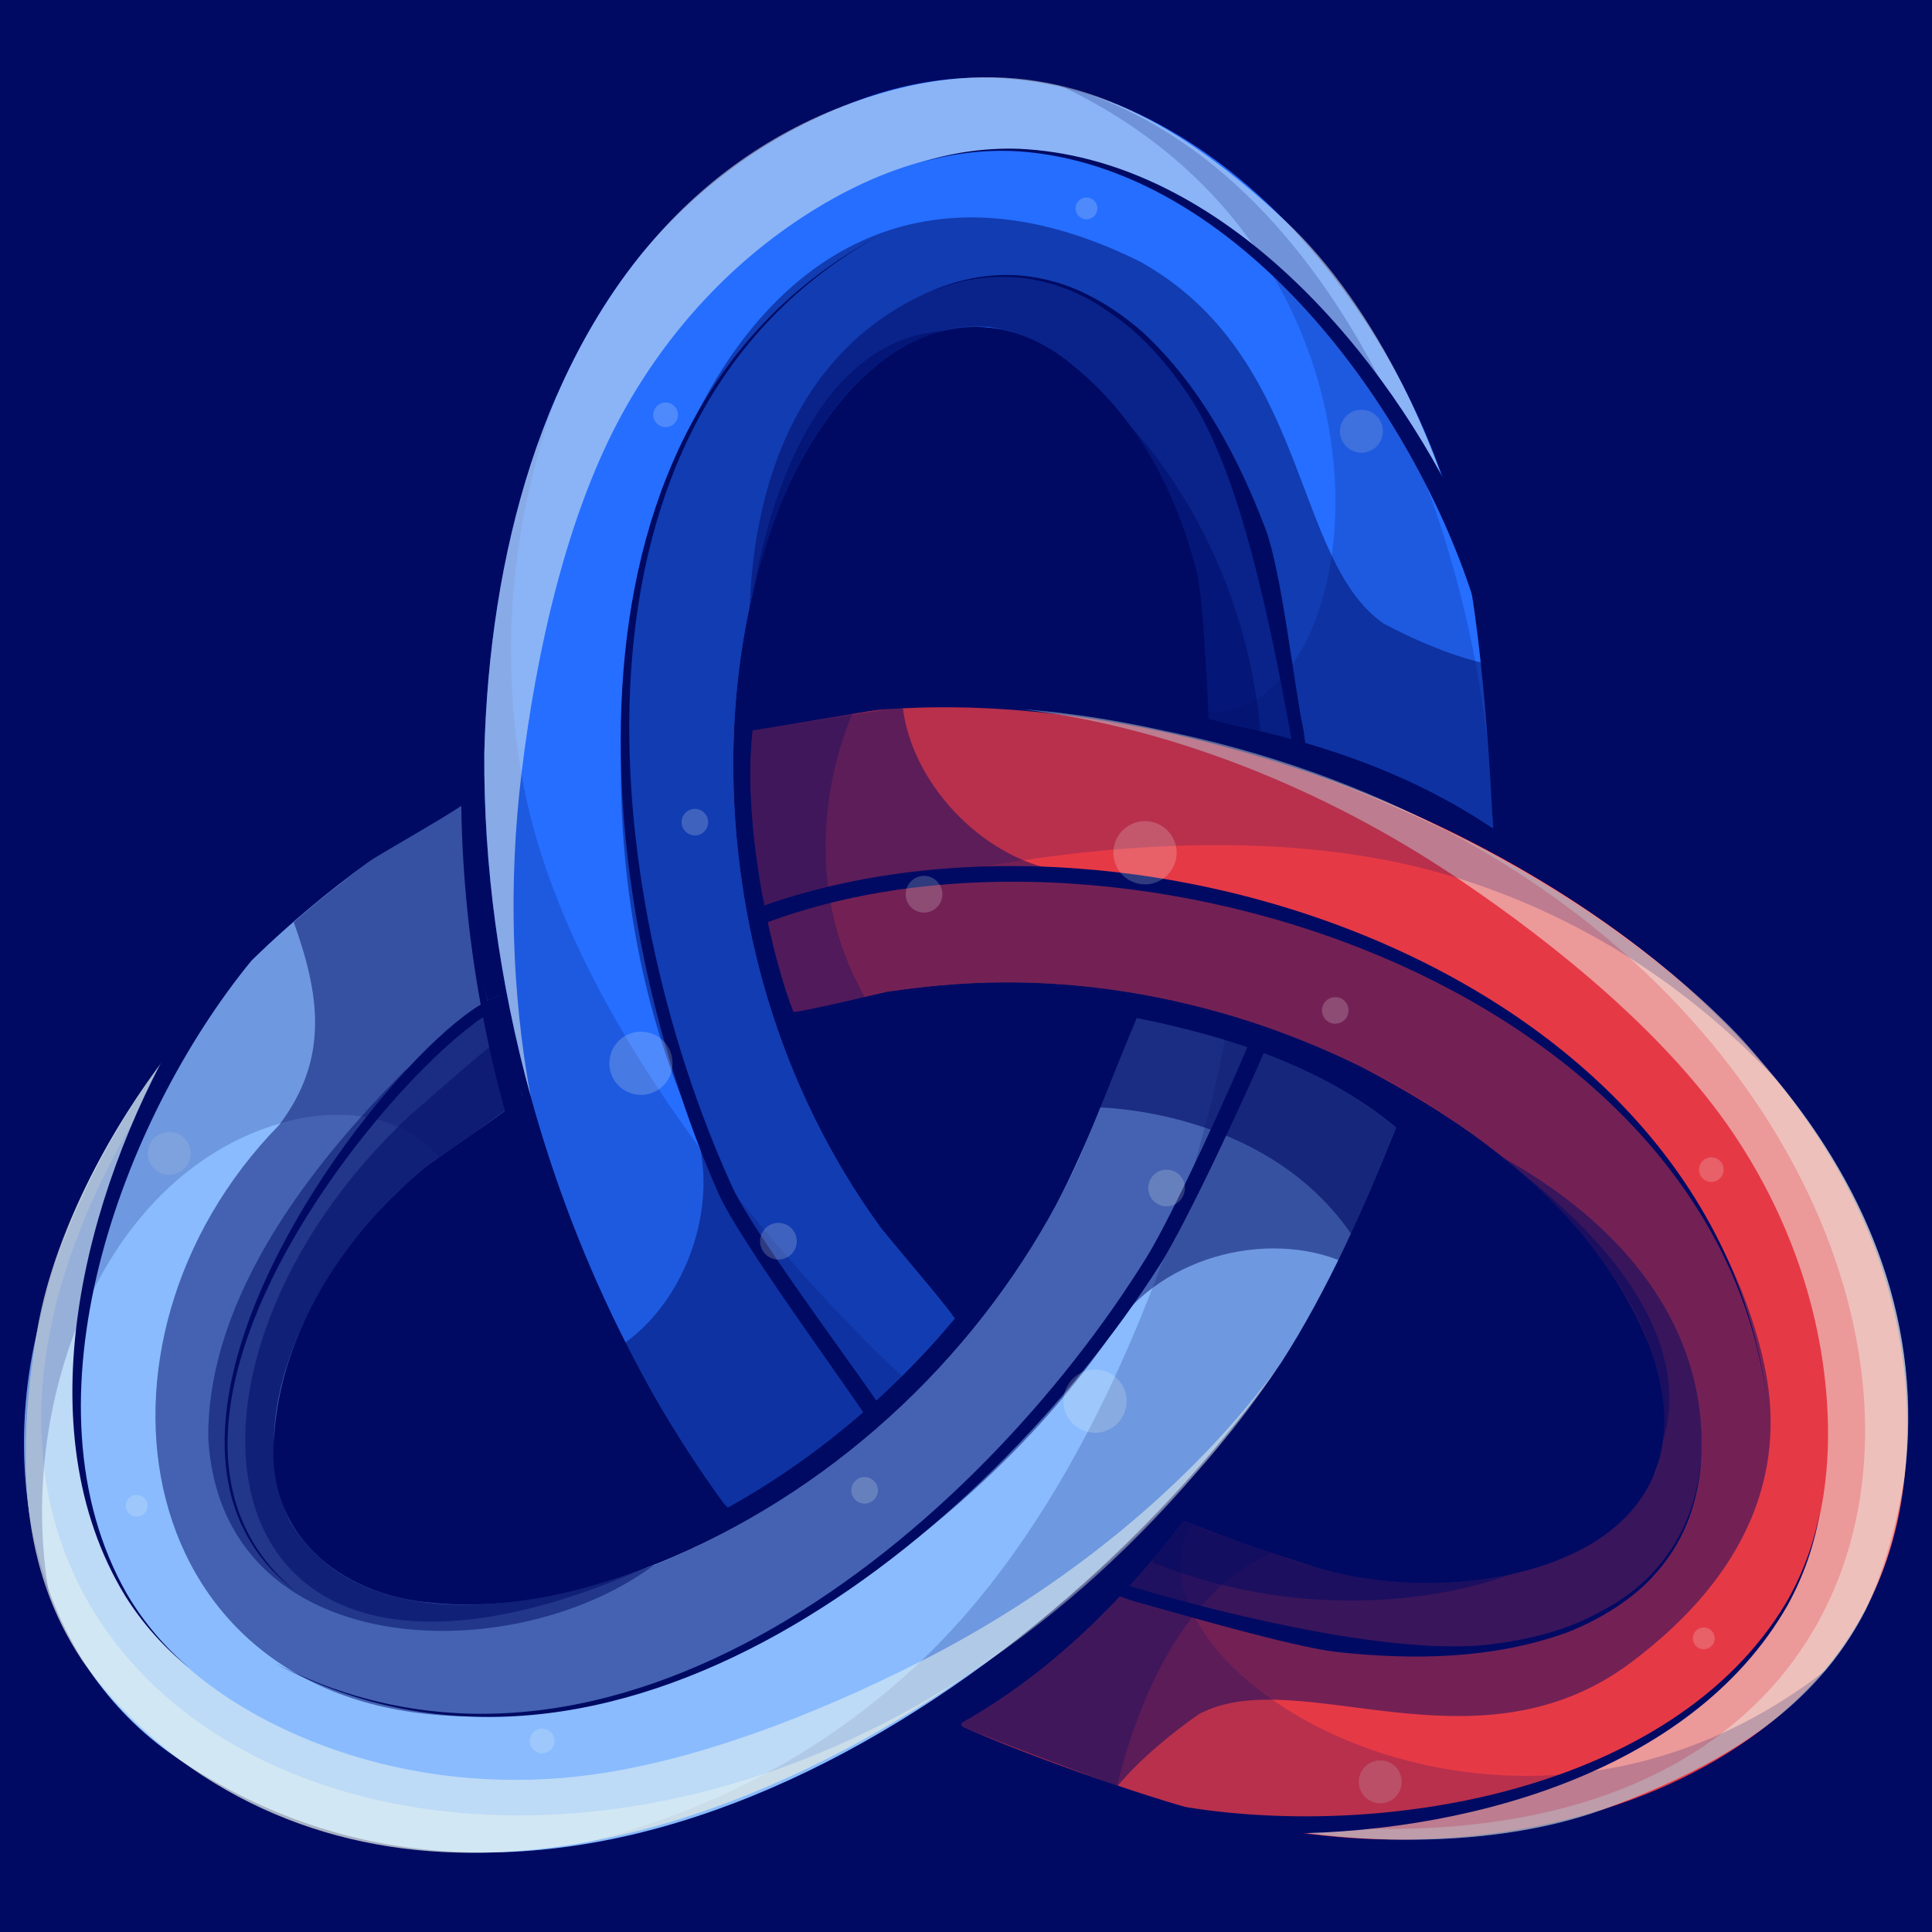 <svg xmlns="http://www.w3.org/2000/svg" xmlns:xlink="http://www.w3.org/1999/xlink" width="256" zoomAndPan="magnify" viewBox="0 0 192 192" height="256" preserveAspectRatio="xMidYMid meet" version="1.0"><defs><filter x="0%" y="0%" width="100%" height="100%" id="841d2ac73f"><feColorMatrix values="0 0 0 0 1 0 0 0 0 1 0 0 0 0 1 0 0 0 1 0" color-interpolation-filters="sRGB"/></filter><mask id="7cac5b5c1a"><g filter="url(#841d2ac73f)"><rect x="-19.2" width="230.4" fill="#000000" y="-19.2" height="230.4" fill-opacity="0.2"/></g></mask><clipPath id="b7c1d4729b"><path d="M 0.16 0.602 L 4.48 0.602 L 4.48 4.68 L 0.16 4.68 Z M 0.16 0.602 " clip-rule="nonzero"/></clipPath><clipPath id="9cccb79cb5"><rect x="0" width="5" y="0" height="5"/></clipPath><mask id="dd0ca408f3"><g filter="url(#841d2ac73f)"><rect x="-19.2" width="230.4" fill="#000000" y="-19.2" height="230.4" fill-opacity="0.2"/></g></mask><clipPath id="13eb7145ce"><path d="M 1 0.602 L 7.398 0.602 L 7.398 7.32 L 1 7.32 Z M 1 0.602 " clip-rule="nonzero"/></clipPath><clipPath id="4892501e40"><rect x="0" width="8" y="0" height="8"/></clipPath><mask id="f2ba22ddb1"><g filter="url(#841d2ac73f)"><rect x="-19.2" width="230.4" fill="#000000" y="-19.2" height="230.4" fill-opacity="0.2"/></g></mask><clipPath id="b365c5a923"><path d="M 0.359 0.602 L 3.48 0.602 L 3.48 3.48 L 0.359 3.48 Z M 0.359 0.602 " clip-rule="nonzero"/></clipPath><clipPath id="34b8ee5f0b"><rect x="0" width="4" y="0" height="4"/></clipPath><mask id="375455cc7e"><g filter="url(#841d2ac73f)"><rect x="-19.2" width="230.4" fill="#000000" y="-19.2" height="230.4" fill-opacity="0.2"/></g></mask><clipPath id="383b080a34"><path d="M 0.559 1 L 2.961 1 L 2.961 3.52 L 0.559 3.52 Z M 0.559 1 " clip-rule="nonzero"/></clipPath><clipPath id="d6843c58fa"><rect x="0" width="3" y="0" height="4"/></clipPath><mask id="f0a1fc9520"><g filter="url(#841d2ac73f)"><rect x="-19.2" width="230.4" fill="#000000" y="-19.2" height="230.4" fill-opacity="0.2"/></g></mask><clipPath id="d143842462"><path d="M 0.121 0.84 L 3 0.84 L 3 3.719 L 0.121 3.719 Z M 0.121 0.84 " clip-rule="nonzero"/></clipPath><clipPath id="dcdbf29963"><rect x="0" width="3" y="0" height="4"/></clipPath><mask id="89ec1403c3"><g filter="url(#841d2ac73f)"><rect x="-19.2" width="230.4" fill="#000000" y="-19.2" height="230.4" fill-opacity="0.2"/></g></mask><clipPath id="d2c4ea9cd0"><path d="M 0.84 0.281 L 5.879 0.281 L 5.879 5.32 L 0.84 5.32 Z M 0.84 0.281 " clip-rule="nonzero"/></clipPath><clipPath id="a40c9a4abb"><rect x="0" width="6" y="0" height="6"/></clipPath><mask id="aff1a01c40"><g filter="url(#841d2ac73f)"><rect x="-19.2" width="230.4" fill="#000000" y="-19.2" height="230.4" fill-opacity="0.2"/></g></mask><clipPath id="8810f8e7f1"><path d="M 0.441 0.32 L 5 0.32 L 5 4.879 L 0.441 4.879 Z M 0.441 0.32 " clip-rule="nonzero"/></clipPath><clipPath id="202fe04f96"><rect x="0" width="6" y="0" height="5"/></clipPath><mask id="8db2955925"><g filter="url(#841d2ac73f)"><rect x="-19.2" width="230.4" fill="#000000" y="-19.2" height="230.4" fill-opacity="0.2"/></g></mask><clipPath id="07247e757f"><path d="M 0.48 0 L 4.32 0 L 4.32 3.84 L 0.48 3.84 Z M 0.48 0 " clip-rule="nonzero"/></clipPath><clipPath id="a85ae4127f"><rect x="0" width="5" y="0" height="4"/></clipPath><mask id="1acff4e27e"><g filter="url(#841d2ac73f)"><rect x="-19.2" width="230.4" fill="#000000" y="-19.2" height="230.4" fill-opacity="0.2"/></g></mask><clipPath id="e6205e630d"><path d="M 0.68 0.602 L 7.398 0.602 L 7.398 7.32 L 0.68 7.32 Z M 0.68 0.602 " clip-rule="nonzero"/></clipPath><clipPath id="079ea058d6"><rect x="0" width="8" y="0" height="8"/></clipPath><mask id="217b59acf3"><g filter="url(#841d2ac73f)"><rect x="-19.2" width="230.4" fill="#000000" y="-19.2" height="230.4" fill-opacity="0.2"/></g></mask><clipPath id="a8a6a34922"><path d="M 0.039 0.121 L 2.922 0.121 L 2.922 3 L 0.039 3 Z M 0.039 0.121 " clip-rule="nonzero"/></clipPath><clipPath id="113b6b80ac"><rect x="0" width="3" y="0" height="3"/></clipPath><mask id="0787291479"><g filter="url(#841d2ac73f)"><rect x="-19.2" width="230.4" fill="#000000" y="-19.2" height="230.4" fill-opacity="0.2"/></g></mask><clipPath id="4855151740"><path d="M 0.16 0.32 L 2.801 0.32 L 2.801 2.719 L 0.16 2.719 Z M 0.16 0.32 " clip-rule="nonzero"/></clipPath><clipPath id="f7a7de3f34"><rect x="0" width="3" y="0" height="3"/></clipPath><mask id="88e0919af3"><g filter="url(#841d2ac73f)"><rect x="-19.2" width="230.4" fill="#000000" y="-19.2" height="230.4" fill-opacity="0.2"/></g></mask><clipPath id="2c9ac99571"><path d="M 0.281 0.281 L 2.922 0.281 L 2.922 3 L 0.281 3 Z M 0.281 0.281 " clip-rule="nonzero"/></clipPath><clipPath id="f05296517a"><rect x="0" width="3" y="0" height="4"/></clipPath><mask id="b907a5dca3"><g filter="url(#841d2ac73f)"><rect x="-19.2" width="230.4" fill="#000000" y="-19.2" height="230.4" fill-opacity="0.2"/></g></mask><clipPath id="61e73dbc5a"><path d="M 1 0.16 L 5.922 0.16 L 5.922 5 L 1 5 Z M 1 0.16 " clip-rule="nonzero"/></clipPath><clipPath id="7220e724e8"><rect x="0" width="6" y="0" height="6"/></clipPath><mask id="a0ddaa761a"><g filter="url(#841d2ac73f)"><rect x="-19.2" width="230.4" fill="#000000" y="-19.2" height="230.4" fill-opacity="0.2"/></g></mask><clipPath id="3e5ce1d080"><path d="M 0.68 1 L 5.238 1 L 5.238 5.68 L 0.68 5.68 Z M 0.68 1 " clip-rule="nonzero"/></clipPath><clipPath id="179b275337"><rect x="0" width="6" y="0" height="6"/></clipPath><clipPath id="2fa4cf7061"><path d="M 45 5.812 L 151 5.812 L 151 151 L 45 151 Z M 45 5.812 " clip-rule="nonzero"/></clipPath><mask id="22d49a085e"><g filter="url(#841d2ac73f)"><rect x="-19.2" width="230.4" fill="#000000" y="-19.2" height="230.4" fill-opacity="0.2"/></g></mask><clipPath id="09e954d077"><path d="M 0 0.121 L 42.719 0.121 L 42.719 111 L 0 111 Z M 0 0.121 " clip-rule="nonzero"/></clipPath><clipPath id="2c94df93b9"><rect x="0" width="43" y="0" height="111"/></clipPath><mask id="2d687fc121"><g filter="url(#841d2ac73f)"><rect x="-19.2" width="230.4" fill="#000000" y="-19.2" height="230.4" fill-opacity="0.5"/></g></mask><clipPath id="cadde45cab"><path d="M 0 0.441 L 98.16 0.441 L 98.16 101.961 L 0 101.961 Z M 0 0.441 " clip-rule="nonzero"/></clipPath><clipPath id="afff57896d"><rect x="0" width="99" y="0" height="102"/></clipPath><mask id="26856f7e75"><g filter="url(#841d2ac73f)"><rect x="-19.2" width="230.4" fill="#000000" y="-19.2" height="230.4" fill-opacity="0.5"/></g></mask><clipPath id="2194d3de7f"><path d="M 0.441 0.359 L 87.559 0.359 L 87.559 129 L 0.441 129 Z M 0.441 0.359 " clip-rule="nonzero"/></clipPath><clipPath id="4741f7813c"><rect x="0" width="88" y="0" height="129"/></clipPath><mask id="3627234bb8"><g filter="url(#841d2ac73f)"><rect x="-19.2" width="230.4" fill="#000000" y="-19.2" height="230.4" fill-opacity="0.5"/></g></mask><clipPath id="1031b018f7"><path d="M 0.398 0.121 L 55.359 0.121 L 55.359 46.68 L 0.398 46.68 Z M 0.398 0.121 " clip-rule="nonzero"/></clipPath><clipPath id="fb63569144"><rect x="0" width="56" y="0" height="47"/></clipPath><mask id="eda47fb523"><g filter="url(#841d2ac73f)"><rect x="-19.2" width="230.4" fill="#000000" y="-19.2" height="230.4" fill-opacity="0.5"/></g></mask><clipPath id="c77bb90301"><path d="M 0.398 0.641 L 51.52 0.641 L 51.52 40.961 L 0.398 40.961 Z M 0.398 0.641 " clip-rule="nonzero"/></clipPath><clipPath id="32e18a9868"><rect x="0" width="52" y="0" height="41"/></clipPath><mask id="c058c29f12"><g filter="url(#841d2ac73f)"><rect x="-19.2" width="230.4" fill="#000000" y="-19.2" height="230.4" fill-opacity="0.2"/></g></mask><clipPath id="8c4ae1bec0"><path d="M 0.359 0.441 L 4.441 0.441 L 4.441 4.281 L 0.359 4.281 Z M 0.359 0.441 " clip-rule="nonzero"/></clipPath><clipPath id="2b4f043cc6"><rect x="0" width="5" y="0" height="5"/></clipPath><mask id="b5697727ef"><g filter="url(#841d2ac73f)"><rect x="-19.2" width="230.4" fill="#000000" y="-19.2" height="230.4" fill-opacity="0.2"/></g></mask><clipPath id="ee79a1562a"><path d="M 0.48 0.48 L 6.961 0.48 L 6.961 6.961 L 0.48 6.961 Z M 0.48 0.48 " clip-rule="nonzero"/></clipPath><clipPath id="6f443dcd81"><rect x="0" width="7" y="0" height="7"/></clipPath><mask id="304161c94f"><g filter="url(#841d2ac73f)"><rect x="-19.2" width="230.4" fill="#000000" y="-19.2" height="230.4" fill-opacity="0.2"/></g></mask><clipPath id="18daf8bdac"><path d="M 0.441 0.16 L 3.559 0.16 L 3.559 3.281 L 0.441 3.281 Z M 0.441 0.16 " clip-rule="nonzero"/></clipPath><clipPath id="3cae87c287"><rect x="0" width="4" y="0" height="4"/></clipPath><mask id="53438f90c5"><g filter="url(#841d2ac73f)"><rect x="-19.2" width="230.4" fill="#000000" y="-19.2" height="230.4" fill-opacity="0.2"/></g></mask><clipPath id="08eced52f6"><path d="M 0.801 0.441 L 3.199 0.441 L 3.199 3 L 0.801 3 Z M 0.801 0.441 " clip-rule="nonzero"/></clipPath><clipPath id="6eb9c693f7"><rect x="0" width="4" y="0" height="4"/></clipPath><mask id="ab310e0241"><g filter="url(#841d2ac73f)"><rect x="-19.2" width="230.4" fill="#000000" y="-19.2" height="230.4" fill-opacity="0.2"/></g></mask><clipPath id="8c2c67211f"><path d="M 0.801 1 L 3.68 1 L 3.68 3.719 L 0.801 3.719 Z M 0.801 1 " clip-rule="nonzero"/></clipPath><clipPath id="e172d44cd5"><rect x="0" width="4" y="0" height="4"/></clipPath><mask id="0ab1390a1a"><g filter="url(#841d2ac73f)"><rect x="-19.2" width="230.4" fill="#000000" y="-19.2" height="230.4" fill-opacity="0.2"/></g></mask><clipPath id="02ada0dedd"><path d="M 1 0.559 L 5.52 0.559 L 5.52 5 L 1 5 Z M 1 0.559 " clip-rule="nonzero"/></clipPath><clipPath id="3bf896dc18"><rect x="0" width="6" y="0" height="6"/></clipPath><mask id="6dae0024b1"><g filter="url(#841d2ac73f)"><rect x="-19.2" width="230.4" fill="#000000" y="-19.2" height="230.4" fill-opacity="0.2"/></g></mask><clipPath id="e1993e4ad0"><path d="M 0.121 0.16 L 43.559 0.16 L 43.559 74.559 L 0.121 74.559 Z M 0.121 0.16 " clip-rule="nonzero"/></clipPath><clipPath id="bf3b89bdec"><rect x="0" width="44" y="0" height="75"/></clipPath><mask id="2fb45d50e2"><g filter="url(#841d2ac73f)"><rect x="-19.2" width="230.4" fill="#000000" y="-19.2" height="230.4" fill-opacity="0.4"/></g></mask><clipPath id="a57a28fcf2"><path d="M 0.719 0.238 L 75.84 0.238 L 75.84 111 L 0.719 111 Z M 0.719 0.238 " clip-rule="nonzero"/></clipPath><clipPath id="fa55bf2950"><rect x="0" width="76" y="0" height="112"/></clipPath><mask id="8024e09564"><g filter="url(#841d2ac73f)"><rect x="-19.2" width="230.4" fill="#000000" y="-19.2" height="230.4" fill-opacity="0.5"/></g></mask><clipPath id="f057b8588f"><path d="M 0.52 0.32 L 88.84 0.32 L 88.84 113 L 0.52 113 Z M 0.52 0.32 " clip-rule="nonzero"/></clipPath><clipPath id="61c8208bb6"><rect x="0" width="89" y="0" height="114"/></clipPath><mask id="6c8b37dea5"><g filter="url(#841d2ac73f)"><rect x="-19.2" width="230.4" fill="#000000" y="-19.2" height="230.4" fill-opacity="0.2"/></g></mask><clipPath id="eeb34ac789"><path d="M 1 0.078 L 103.879 0.078 L 103.879 37.762 L 1 37.762 Z M 1 0.078 " clip-rule="nonzero"/></clipPath><clipPath id="7218d94755"><rect x="0" width="104" y="0" height="38"/></clipPath><mask id="81d3fe1f93"><g filter="url(#841d2ac73f)"><rect x="-19.2" width="230.4" fill="#000000" y="-19.2" height="230.4" fill-opacity="0.5"/></g></mask><clipPath id="5e5851a86e"><path d="M 0.398 0.32 L 102 0.32 L 102 107.602 L 0.398 107.602 Z M 0.398 0.32 " clip-rule="nonzero"/></clipPath><clipPath id="84473a0c4b"><rect x="0" width="103" y="0" height="108"/></clipPath><mask id="bd390d7d16"><g filter="url(#841d2ac73f)"><rect x="-19.2" width="230.4" fill="#000000" y="-19.2" height="230.4" fill-opacity="0.5"/></g></mask><clipPath id="12d3f6c0b5"><path d="M 0.602 1 L 58.199 1 L 58.199 50 L 0.602 50 Z M 0.602 1 " clip-rule="nonzero"/></clipPath><clipPath id="23a8816b81"><rect x="0" width="59" y="0" height="51"/></clipPath><mask id="fe7eca7cd8"><g filter="url(#841d2ac73f)"><rect x="-19.2" width="230.4" fill="#000000" y="-19.2" height="230.4" fill-opacity="0.5"/></g></mask><clipPath id="82de325ec9"><path d="M 0.48 1 L 52 1 L 52 45.359 L 0.48 45.359 Z M 0.48 1 " clip-rule="nonzero"/></clipPath><clipPath id="ae44804304"><rect x="0" width="53" y="0" height="46"/></clipPath><mask id="f80262e6eb"><g filter="url(#841d2ac73f)"><rect x="-19.2" width="230.4" fill="#000000" y="-19.2" height="230.4" fill-opacity="0.2"/></g></mask><clipPath id="2abcd5b1b6"><path d="M 1 1 L 4.84 1 L 4.84 4.961 L 1 4.961 Z M 1 1 " clip-rule="nonzero"/></clipPath><clipPath id="3e8bd343ce"><rect x="0" width="5" y="0" height="5"/></clipPath><mask id="ed1b1188ed"><g filter="url(#841d2ac73f)"><rect x="-19.2" width="230.4" fill="#000000" y="-19.2" height="230.4" fill-opacity="0.2"/></g></mask><clipPath id="b06e0aa7cd"><path d="M 0.398 0.359 L 7 0.359 L 7 7 L 0.398 7 Z M 0.398 0.359 " clip-rule="nonzero"/></clipPath><clipPath id="841c2a7ff1"><rect x="0" width="8" y="0" height="8"/></clipPath><mask id="fc61fcb31f"><g filter="url(#841d2ac73f)"><rect x="-19.2" width="230.4" fill="#000000" y="-19.2" height="230.4" fill-opacity="0.2"/></g></mask><clipPath id="87cdadca43"><path d="M 0.281 1 L 3.16 1 L 3.16 4 L 0.281 4 Z M 0.281 1 " clip-rule="nonzero"/></clipPath><clipPath id="3b8cda0861"><rect x="0" width="4" y="0" height="4"/></clipPath><mask id="b6c8c813b9"><g filter="url(#841d2ac73f)"><rect x="-19.2" width="230.4" fill="#000000" y="-19.2" height="230.4" fill-opacity="0.2"/></g></mask><clipPath id="f3a5bec31a"><path d="M 0 0.52 L 2.641 0.52 L 2.641 3 L 0 3 Z M 0 0.52 " clip-rule="nonzero"/></clipPath><clipPath id="1c570d09e0"><rect x="0" width="3" y="0" height="4"/></clipPath><mask id="1b73531dab"><g filter="url(#841d2ac73f)"><rect x="-19.2" width="230.4" fill="#000000" y="-19.2" height="230.4" fill-opacity="0.2"/></g></mask><clipPath id="ea15562e27"><path d="M 0.719 1 L 3.602 1 L 3.602 3.602 L 0.719 3.602 Z M 0.719 1 " clip-rule="nonzero"/></clipPath><clipPath id="465401dad1"><rect x="0" width="4" y="0" height="4"/></clipPath><mask id="c195e77e41"><g filter="url(#841d2ac73f)"><rect x="-19.2" width="230.4" fill="#000000" y="-19.2" height="230.4" fill-opacity="0.2"/></g></mask><clipPath id="b38f81b177"><path d="M 1 0.719 L 5.441 0.719 L 5.441 5.52 L 1 5.52 Z M 1 0.719 " clip-rule="nonzero"/></clipPath><clipPath id="3d729227fe"><rect x="0" width="6" y="0" height="6"/></clipPath><mask id="ed5825e4c0"><g filter="url(#841d2ac73f)"><rect x="-19.2" width="230.4" fill="#000000" y="-19.2" height="230.4" fill-opacity="0.2"/></g></mask><clipPath id="f4eec549b8"><path d="M 0.52 1 L 86.68 1 L 86.68 33.359 L 0.52 33.359 Z M 0.52 1 " clip-rule="nonzero"/></clipPath><clipPath id="bec9988689"><rect x="0" width="87" y="0" height="34"/></clipPath><clipPath id="dddf5720a8"><path d="M 0 76 L 142 76 L 142 186.562 L 0 186.562 Z M 0 76 " clip-rule="nonzero"/></clipPath><mask id="5325f5752f"><g filter="url(#841d2ac73f)"><rect x="-19.2" width="230.4" fill="#000000" y="-19.2" height="230.4" fill-opacity="0.2"/></g></mask><clipPath id="8e90d3c78f"><path d="M 0.078 0.199 L 80.961 0.199 L 80.961 80.359 L 0.078 80.359 Z M 0.078 0.199 " clip-rule="nonzero"/></clipPath><clipPath id="9d2334ff97"><rect x="0" width="81" y="0" height="81"/></clipPath><mask id="8cc7e0e948"><g filter="url(#841d2ac73f)"><rect x="-19.2" width="230.4" fill="#000000" y="-19.2" height="230.4" fill-opacity="0.5"/></g></mask><clipPath id="7a8889a34a"><path d="M 0.398 0.441 L 125.441 0.441 L 125.441 87.32 L 0.398 87.32 Z M 0.398 0.441 " clip-rule="nonzero"/></clipPath><clipPath id="fed3f87ed8"><rect x="0" width="126" y="0" height="88"/></clipPath><mask id="8a21ac2d72"><g filter="url(#841d2ac73f)"><rect x="-19.2" width="230.4" fill="#000000" y="-19.2" height="230.4" fill-opacity="0.4"/></g></mask><clipPath id="4a8223a972"><path d="M 0.398 0.441 L 117.281 0.441 L 117.281 87.32 L 0.398 87.32 Z M 0.398 0.441 " clip-rule="nonzero"/></clipPath><clipPath id="00cc987fdd"><rect x="0" width="118" y="0" height="88"/></clipPath><mask id="d49c6062ff"><g filter="url(#841d2ac73f)"><rect x="-19.2" width="230.4" fill="#000000" y="-19.2" height="230.4" fill-opacity="0.5"/></g></mask><clipPath id="f5856e7165"><path d="M 0.359 0.281 L 123.961 0.281 L 123.961 93.641 L 0.359 93.641 Z M 0.359 0.281 " clip-rule="nonzero"/></clipPath><clipPath id="b7dc37e73b"><rect x="0" width="124" y="0" height="94"/></clipPath><mask id="33c1728ab7"><g filter="url(#841d2ac73f)"><rect x="-19.2" width="230.4" fill="#000000" y="-19.2" height="230.4" fill-opacity="0.5"/></g></mask><clipPath id="d315c82eae"><path d="M 0.398 0.602 L 45.281 0.602 L 45.281 63.238 L 0.398 63.238 Z M 0.398 0.602 " clip-rule="nonzero"/></clipPath><clipPath id="fe67783a5e"><rect x="0" width="46" y="0" height="64"/></clipPath><mask id="06bb8a9623"><g filter="url(#841d2ac73f)"><rect x="-19.2" width="230.4" fill="#000000" y="-19.2" height="230.4" fill-opacity="0.5"/></g></mask><clipPath id="aa85a6b744"><path d="M 0.238 0.48 L 41 0.48 L 41 59.52 L 0.238 59.52 Z M 0.238 0.48 " clip-rule="nonzero"/></clipPath><clipPath id="50b4cdac36"><rect x="0" width="42" y="0" height="60"/></clipPath><mask id="8edb162ccb"><g filter="url(#841d2ac73f)"><rect x="-19.2" width="230.4" fill="#000000" y="-19.2" height="230.4" fill-opacity="0.2"/></g></mask><clipPath id="7902c16017"><path d="M 0 1 L 3.84 1 L 3.84 5 L 0 5 Z M 0 1 " clip-rule="nonzero"/></clipPath><clipPath id="7ab8a6d852"><rect x="0" width="4" y="0" height="6"/></clipPath><mask id="da2a9cfddc"><g filter="url(#841d2ac73f)"><rect x="-19.2" width="230.4" fill="#000000" y="-19.2" height="230.4" fill-opacity="0.2"/></g></mask><clipPath id="35c2797574"><path d="M 0.359 1 L 7 1 L 7 7.559 L 0.359 7.559 Z M 0.359 1 " clip-rule="nonzero"/></clipPath><clipPath id="c6540f3300"><rect x="0" width="8" y="0" height="8"/></clipPath><mask id="2c91b7e4f9"><g filter="url(#841d2ac73f)"><rect x="-19.2" width="230.4" fill="#000000" y="-19.2" height="230.4" fill-opacity="0.2"/></g></mask><clipPath id="87af2eb93c"><path d="M 0.48 0.641 L 3.359 0.641 L 3.359 3.762 L 0.48 3.762 Z M 0.48 0.641 " clip-rule="nonzero"/></clipPath><clipPath id="4617254aa4"><rect x="0" width="4" y="0" height="4"/></clipPath><mask id="aae2a7d8b4"><g filter="url(#841d2ac73f)"><rect x="-19.2" width="230.4" fill="#000000" y="-19.2" height="230.4" fill-opacity="0.2"/></g></mask><clipPath id="83547f259c"><path d="M 0.238 0.32 L 2.879 0.32 L 2.879 2.961 L 0.238 2.961 Z M 0.238 0.32 " clip-rule="nonzero"/></clipPath><clipPath id="4362f45d8f"><rect x="0" width="3" y="0" height="3"/></clipPath><mask id="a1dc15d955"><g filter="url(#841d2ac73f)"><rect x="-19.2" width="230.4" fill="#000000" y="-19.2" height="230.4" fill-opacity="0.2"/></g></mask><clipPath id="fb9e5c573f"><path d="M 0.559 0.602 L 3.199 0.602 L 3.199 3.48 L 0.559 3.48 Z M 0.559 0.602 " clip-rule="nonzero"/></clipPath><clipPath id="7711b8b73e"><rect x="0" width="4" y="0" height="4"/></clipPath><mask id="d9edf83fd9"><g filter="url(#841d2ac73f)"><rect x="-19.2" width="230.4" fill="#000000" y="-19.2" height="230.4" fill-opacity="0.2"/></g></mask><clipPath id="a6365596f3"><path d="M 0.398 0.32 L 5 0.32 L 5 4.879 L 0.398 4.879 Z M 0.398 0.32 " clip-rule="nonzero"/></clipPath><clipPath id="09a63c8e55"><rect x="0" width="6" y="0" height="5"/></clipPath><mask id="856ef22f3f"><g filter="url(#841d2ac73f)"><rect x="-19.2" width="230.4" fill="#000000" y="-19.2" height="230.4" fill-opacity="0.2"/></g></mask><clipPath id="987338e082"><path d="M 0.16 0.039 L 50.32 0.039 L 50.32 81.641 L 0.16 81.641 Z M 0.16 0.039 " clip-rule="nonzero"/></clipPath><clipPath id="6a4a19e437"><rect x="0" width="51" y="0" height="82"/></clipPath><mask id="cf3978ef1e"><g filter="url(#841d2ac73f)"><rect x="-19.2" width="230.4" fill="#000000" y="-19.2" height="230.4" fill-opacity="0.6"/></g></mask><clipPath id="bd32db7ccf"><path d="M 0.48 0.84 L 32.641 0.84 L 32.641 24.84 L 0.48 24.84 Z M 0.48 0.84 " clip-rule="nonzero"/></clipPath><clipPath id="fcbb66f9e8"><rect x="0" width="33" y="0" height="25"/></clipPath><mask id="93f78323ef"><g filter="url(#841d2ac73f)"><rect x="-19.2" width="230.4" fill="#000000" y="-19.2" height="230.4" fill-opacity="0.3"/></g></mask><clipPath id="f3ff0d38b0"><path d="M 0.602 0.039 L 35.398 0.039 L 35.398 28.602 L 0.602 28.602 Z M 0.602 0.039 " clip-rule="nonzero"/></clipPath><clipPath id="00cbd2e7e5"><rect x="0" width="36" y="0" height="29"/></clipPath><mask id="da5fd1085a"><g filter="url(#841d2ac73f)"><rect x="-19.2" width="230.4" fill="#000000" y="-19.2" height="230.4" fill-opacity="0.3"/></g></mask><clipPath id="677f7ea286"><path d="M 0.68 1 L 13.641 1 L 13.641 33 L 0.68 33 Z M 0.68 1 " clip-rule="nonzero"/></clipPath><clipPath id="44bd9fa9cc"><rect x="0" width="14" y="0" height="33"/></clipPath></defs><rect x="-19.2" width="230.4" fill="#ffffff" y="-19.2" height="230.4" fill-opacity="1"/><rect x="-19.2" width="230.4" fill="#000a63" y="-19.2" height="230.4" fill-opacity="1"/><g mask="url(#7cac5b5c1a)"><g transform="matrix(1, 0, 0, 1, 122, 117)"><g clip-path="url(#9cccb79cb5)"><g clip-path="url(#b7c1d4729b)"><path fill="#f1faee" d="M 4.141 2.57 C 4.141 2.812 4.094 3.047 4.004 3.27 C 3.91 3.492 3.777 3.691 3.609 3.859 C 3.438 4.031 3.238 4.164 3.016 4.258 C 2.793 4.348 2.559 4.395 2.316 4.395 C 2.078 4.395 1.844 4.348 1.621 4.258 C 1.398 4.164 1.199 4.031 1.027 3.859 C 0.859 3.691 0.727 3.492 0.633 3.27 C 0.543 3.047 0.496 2.812 0.496 2.57 C 0.496 2.328 0.543 2.098 0.633 1.875 C 0.727 1.648 0.859 1.453 1.027 1.281 C 1.199 1.109 1.398 0.98 1.621 0.887 C 1.844 0.793 2.078 0.75 2.316 0.75 C 2.559 0.75 2.793 0.793 3.016 0.887 C 3.238 0.98 3.438 1.109 3.609 1.281 C 3.777 1.453 3.91 1.648 4.004 1.875 C 4.094 2.098 4.141 2.328 4.141 2.57 Z M 4.141 2.57 " fill-opacity="1" fill-rule="nonzero"/></g></g></g></g><g mask="url(#dd0ca408f3)"><g transform="matrix(1, 0, 0, 1, 109, 135)"><g clip-path="url(#4892501e40)"><g clip-path="url(#13eb7145ce)"><path fill="#f1faee" d="M 7.305 3.93 C 7.305 4.348 7.223 4.75 7.066 5.133 C 6.906 5.52 6.68 5.859 6.383 6.152 C 6.09 6.449 5.75 6.676 5.363 6.836 C 4.98 6.996 4.578 7.074 4.16 7.074 C 3.746 7.074 3.344 6.996 2.957 6.836 C 2.574 6.676 2.234 6.449 1.938 6.152 C 1.645 5.859 1.418 5.52 1.258 5.133 C 1.098 4.75 1.02 4.348 1.02 3.93 C 1.02 3.516 1.098 3.113 1.258 2.727 C 1.418 2.344 1.645 2.004 1.938 1.707 C 2.234 1.414 2.574 1.188 2.957 1.027 C 3.344 0.867 3.746 0.789 4.16 0.789 C 4.578 0.789 4.98 0.867 5.363 1.027 C 5.75 1.188 6.09 1.414 6.383 1.707 C 6.68 2.004 6.906 2.344 7.066 2.727 C 7.223 3.113 7.305 3.516 7.305 3.93 Z M 7.305 3.93 " fill-opacity="1" fill-rule="nonzero"/></g></g></g></g><g mask="url(#f2ba22ddb1)"><g transform="matrix(1, 0, 0, 1, 87, 141)"><g clip-path="url(#34b8ee5f0b)"><g clip-path="url(#b365c5a923)"><path fill="#f1faee" d="M 3.281 2.098 C 3.281 2.27 3.246 2.438 3.18 2.602 C 3.113 2.762 3.02 2.906 2.895 3.027 C 2.77 3.152 2.629 3.25 2.465 3.316 C 2.305 3.383 2.137 3.414 1.961 3.414 C 1.785 3.414 1.617 3.383 1.457 3.316 C 1.293 3.25 1.152 3.152 1.027 3.027 C 0.902 2.906 0.809 2.762 0.742 2.602 C 0.676 2.438 0.641 2.27 0.641 2.098 C 0.641 1.922 0.676 1.754 0.742 1.59 C 0.809 1.43 0.902 1.285 1.027 1.164 C 1.152 1.039 1.293 0.945 1.457 0.875 C 1.617 0.809 1.785 0.777 1.961 0.777 C 2.137 0.777 2.305 0.809 2.465 0.875 C 2.629 0.945 2.77 1.039 2.895 1.164 C 3.02 1.285 3.113 1.43 3.18 1.59 C 3.246 1.754 3.281 1.922 3.281 2.098 Z M 3.281 2.098 " fill-opacity="1" fill-rule="nonzero"/></g></g></g></g><g mask="url(#375455cc7e)"><g transform="matrix(1, 0, 0, 1, 16, 128)"><g clip-path="url(#d6843c58fa)"><g clip-path="url(#383b080a34)"><path fill="#f1faee" d="M 2.828 2.305 C 2.828 2.449 2.801 2.586 2.746 2.719 C 2.691 2.852 2.613 2.969 2.512 3.07 C 2.41 3.172 2.293 3.25 2.16 3.305 C 2.027 3.359 1.891 3.387 1.746 3.387 C 1.602 3.387 1.461 3.359 1.328 3.305 C 1.195 3.25 1.078 3.172 0.977 3.07 C 0.875 2.969 0.797 2.852 0.742 2.719 C 0.688 2.586 0.66 2.449 0.66 2.305 C 0.66 2.16 0.688 2.023 0.742 1.891 C 0.797 1.758 0.875 1.637 0.977 1.535 C 1.078 1.434 1.195 1.355 1.328 1.301 C 1.461 1.246 1.602 1.219 1.746 1.219 C 1.891 1.219 2.027 1.246 2.16 1.301 C 2.293 1.355 2.41 1.434 2.512 1.535 C 2.613 1.637 2.691 1.758 2.746 1.891 C 2.801 2.023 2.828 2.16 2.828 2.305 Z M 2.828 2.305 " fill-opacity="1" fill-rule="nonzero"/></g></g></g></g><g mask="url(#f0a1fc9520)"><g transform="matrix(1, 0, 0, 1, 51, 159)"><g clip-path="url(#dcdbf29963)"><g clip-path="url(#d143842462)"><path fill="#f1faee" d="M 2.855 2.184 C 2.855 2.344 2.824 2.5 2.762 2.652 C 2.699 2.801 2.613 2.934 2.496 3.051 C 2.383 3.164 2.25 3.254 2.098 3.316 C 1.949 3.379 1.793 3.41 1.629 3.41 C 1.469 3.41 1.312 3.379 1.16 3.316 C 1.012 3.254 0.879 3.164 0.762 3.051 C 0.648 2.934 0.559 2.801 0.496 2.652 C 0.434 2.5 0.402 2.344 0.402 2.184 C 0.402 2.02 0.434 1.863 0.496 1.715 C 0.559 1.562 0.648 1.43 0.762 1.316 C 0.879 1.199 1.012 1.113 1.16 1.051 C 1.312 0.988 1.469 0.957 1.629 0.957 C 1.793 0.957 1.949 0.988 2.098 1.051 C 2.25 1.113 2.383 1.199 2.496 1.316 C 2.613 1.43 2.699 1.562 2.762 1.715 C 2.824 1.863 2.855 2.02 2.855 2.184 Z M 2.855 2.184 " fill-opacity="1" fill-rule="nonzero"/></g></g></g></g><g mask="url(#89ec1403c3)"><g transform="matrix(1, 0, 0, 1, 15, 161)"><g clip-path="url(#a40c9a4abb)"><g clip-path="url(#d2c4ea9cd0)"><path fill="#f1faee" d="M 5.668 2.68 C 5.668 2.992 5.609 3.293 5.488 3.582 C 5.367 3.871 5.199 4.125 4.977 4.348 C 4.758 4.57 4.5 4.738 4.211 4.859 C 3.922 4.977 3.621 5.039 3.309 5.039 C 2.996 5.039 2.695 4.977 2.406 4.859 C 2.117 4.738 1.863 4.57 1.645 4.348 C 1.422 4.125 1.25 3.871 1.133 3.582 C 1.012 3.293 0.953 2.992 0.953 2.68 C 0.953 2.367 1.012 2.066 1.133 1.777 C 1.25 1.488 1.422 1.234 1.645 1.012 C 1.863 0.793 2.117 0.621 2.406 0.504 C 2.695 0.383 2.996 0.324 3.309 0.324 C 3.621 0.324 3.922 0.383 4.211 0.504 C 4.5 0.621 4.758 0.793 4.977 1.012 C 5.199 1.234 5.367 1.488 5.488 1.777 C 5.609 2.066 5.668 2.367 5.668 2.68 Z M 5.668 2.68 " fill-opacity="1" fill-rule="nonzero"/></g></g></g></g><g mask="url(#aff1a01c40)"><g transform="matrix(1, 0, 0, 1, 25, 94)"><g clip-path="url(#202fe04f96)"><g clip-path="url(#8810f8e7f1)"><path fill="#f1faee" d="M 4.973 2.613 C 4.973 2.898 4.918 3.168 4.809 3.43 C 4.699 3.691 4.547 3.926 4.344 4.125 C 4.145 4.324 3.914 4.48 3.652 4.586 C 3.391 4.695 3.117 4.75 2.832 4.75 C 2.551 4.75 2.277 4.695 2.016 4.586 C 1.754 4.48 1.523 4.324 1.324 4.125 C 1.121 3.926 0.969 3.691 0.859 3.43 C 0.75 3.168 0.695 2.898 0.695 2.613 C 0.695 2.328 0.75 2.059 0.859 1.797 C 0.969 1.535 1.121 1.301 1.324 1.102 C 1.523 0.902 1.754 0.746 2.016 0.641 C 2.277 0.531 2.551 0.477 2.832 0.477 C 3.117 0.477 3.391 0.531 3.652 0.641 C 3.914 0.746 4.145 0.902 4.344 1.102 C 4.547 1.301 4.699 1.535 4.809 1.797 C 4.918 2.059 4.973 2.328 4.973 2.613 Z M 4.973 2.613 " fill-opacity="1" fill-rule="nonzero"/></g></g></g></g><g mask="url(#8db2955925)"><g transform="matrix(1, 0, 0, 1, 72, 126)"><g clip-path="url(#a85ae4127f)"><g clip-path="url(#07247e757f)"><path fill="#f1faee" d="M 4.281 1.918 C 4.281 2.16 4.234 2.395 4.141 2.617 C 4.047 2.84 3.918 3.039 3.746 3.207 C 3.574 3.379 3.379 3.512 3.152 3.605 C 2.93 3.695 2.699 3.742 2.457 3.742 C 2.215 3.742 1.98 3.695 1.758 3.605 C 1.535 3.512 1.34 3.379 1.168 3.207 C 0.996 3.039 0.863 2.84 0.773 2.617 C 0.68 2.395 0.633 2.16 0.633 1.918 C 0.633 1.68 0.68 1.445 0.773 1.223 C 0.863 1 0.996 0.801 1.168 0.629 C 1.34 0.461 1.535 0.328 1.758 0.234 C 1.98 0.145 2.215 0.098 2.457 0.098 C 2.699 0.098 2.93 0.145 3.152 0.234 C 3.379 0.328 3.574 0.461 3.746 0.629 C 3.918 0.801 4.047 1 4.141 1.223 C 4.234 1.445 4.281 1.68 4.281 1.918 Z M 4.281 1.918 " fill-opacity="1" fill-rule="nonzero"/></g></g></g></g><g mask="url(#1acff4e27e)"><g transform="matrix(1, 0, 0, 1, 55, 99)"><g clip-path="url(#079ea058d6)"><g clip-path="url(#e6205e630d)"><path fill="#f1faee" d="M 7.184 3.867 C 7.184 4.285 7.105 4.684 6.945 5.07 C 6.785 5.453 6.559 5.793 6.262 6.09 C 5.969 6.383 5.629 6.609 5.242 6.77 C 4.859 6.93 4.457 7.012 4.043 7.012 C 3.625 7.012 3.223 6.93 2.84 6.77 C 2.453 6.609 2.113 6.383 1.82 6.09 C 1.523 5.793 1.297 5.453 1.137 5.07 C 0.977 4.684 0.898 4.285 0.898 3.867 C 0.898 3.449 0.977 3.051 1.137 2.664 C 1.297 2.281 1.523 1.938 1.82 1.645 C 2.113 1.352 2.453 1.121 2.84 0.965 C 3.223 0.805 3.625 0.723 4.043 0.723 C 4.457 0.723 4.859 0.805 5.242 0.965 C 5.629 1.121 5.969 1.352 6.262 1.645 C 6.559 1.938 6.785 2.281 6.945 2.664 C 7.105 3.051 7.184 3.449 7.184 3.867 Z M 7.184 3.867 " fill-opacity="1" fill-rule="nonzero"/></g></g></g></g><g mask="url(#217b59acf3)"><g transform="matrix(1, 0, 0, 1, 65, 69)"><g clip-path="url(#113b6b80ac)"><g clip-path="url(#a8a6a34922)"><path fill="#f1faee" d="M 2.809 1.527 C 2.809 1.703 2.777 1.871 2.711 2.031 C 2.641 2.195 2.547 2.336 2.422 2.461 C 2.301 2.582 2.156 2.68 1.996 2.746 C 1.832 2.812 1.664 2.848 1.492 2.848 C 1.316 2.848 1.148 2.812 0.984 2.746 C 0.824 2.68 0.68 2.582 0.559 2.461 C 0.434 2.336 0.34 2.195 0.27 2.031 C 0.203 1.871 0.172 1.703 0.172 1.527 C 0.172 1.352 0.203 1.184 0.27 1.023 C 0.34 0.859 0.434 0.719 0.559 0.594 C 0.68 0.469 0.824 0.375 0.984 0.309 C 1.148 0.242 1.316 0.207 1.492 0.207 C 1.664 0.207 1.832 0.242 1.996 0.309 C 2.156 0.375 2.301 0.469 2.422 0.594 C 2.547 0.719 2.641 0.859 2.711 1.023 C 2.777 1.184 2.809 1.352 2.809 1.527 Z M 2.809 1.527 " fill-opacity="1" fill-rule="nonzero"/></g></g></g></g><g mask="url(#0787291479)"><g transform="matrix(1, 0, 0, 1, 98, 22)"><g clip-path="url(#f7a7de3f34)"><g clip-path="url(#4855151740)"><path fill="#f1faee" d="M 2.527 1.527 C 2.527 1.672 2.5 1.809 2.445 1.941 C 2.391 2.074 2.312 2.191 2.211 2.293 C 2.105 2.395 1.988 2.473 1.855 2.527 C 1.723 2.582 1.586 2.609 1.441 2.609 C 1.297 2.609 1.16 2.582 1.027 2.527 C 0.895 2.473 0.777 2.395 0.676 2.293 C 0.574 2.191 0.496 2.074 0.441 1.941 C 0.387 1.809 0.359 1.672 0.359 1.527 C 0.359 1.383 0.387 1.242 0.441 1.109 C 0.496 0.977 0.574 0.859 0.676 0.758 C 0.777 0.656 0.895 0.578 1.027 0.523 C 1.16 0.469 1.297 0.441 1.441 0.441 C 1.586 0.441 1.723 0.469 1.855 0.523 C 1.988 0.578 2.105 0.656 2.211 0.758 C 2.312 0.859 2.391 0.977 2.445 1.109 C 2.5 1.242 2.527 1.383 2.527 1.527 Z M 2.527 1.527 " fill-opacity="1" fill-rule="nonzero"/></g></g></g></g><g mask="url(#88e0919af3)"><g transform="matrix(1, 0, 0, 1, 59, 41)"><g clip-path="url(#f05296517a)"><g clip-path="url(#2c9ac99571)"><path fill="#f1faee" d="M 2.844 1.77 C 2.844 1.934 2.812 2.09 2.75 2.242 C 2.688 2.391 2.602 2.523 2.484 2.637 C 2.371 2.754 2.238 2.84 2.086 2.902 C 1.938 2.965 1.781 2.996 1.617 2.996 C 1.457 2.996 1.301 2.965 1.148 2.902 C 1 2.84 0.867 2.754 0.75 2.637 C 0.637 2.523 0.547 2.391 0.484 2.242 C 0.422 2.09 0.391 1.934 0.391 1.77 C 0.391 1.609 0.422 1.453 0.484 1.301 C 0.547 1.152 0.637 1.02 0.75 0.902 C 0.867 0.789 1 0.699 1.148 0.637 C 1.301 0.574 1.457 0.543 1.617 0.543 C 1.781 0.543 1.938 0.574 2.086 0.637 C 2.238 0.699 2.371 0.789 2.484 0.902 C 2.602 1.02 2.688 1.152 2.75 1.301 C 2.812 1.453 2.844 1.609 2.844 1.77 Z M 2.844 1.77 " fill-opacity="1" fill-rule="nonzero"/></g></g></g></g><g mask="url(#b907a5dca3)"><g transform="matrix(1, 0, 0, 1, 134, 62)"><g clip-path="url(#7220e724e8)"><g clip-path="url(#61e73dbc5a)"><path fill="#f1faee" d="M 5.777 2.609 C 5.777 2.922 5.715 3.223 5.598 3.512 C 5.477 3.801 5.309 4.059 5.086 4.277 C 4.863 4.5 4.609 4.668 4.32 4.789 C 4.031 4.91 3.73 4.969 3.418 4.969 C 3.105 4.969 2.805 4.91 2.516 4.789 C 2.227 4.668 1.973 4.5 1.75 4.277 C 1.531 4.059 1.359 3.801 1.242 3.512 C 1.121 3.223 1.062 2.922 1.062 2.609 C 1.062 2.297 1.121 1.996 1.242 1.711 C 1.359 1.422 1.531 1.164 1.75 0.945 C 1.973 0.723 2.227 0.555 2.516 0.434 C 2.805 0.312 3.105 0.254 3.418 0.254 C 3.73 0.254 4.031 0.312 4.32 0.434 C 4.609 0.555 4.863 0.723 5.086 0.945 C 5.309 1.164 5.477 1.422 5.598 1.711 C 5.715 1.996 5.777 2.297 5.777 2.609 Z M 5.777 2.609 " fill-opacity="1" fill-rule="nonzero"/></g></g></g></g><g mask="url(#a0ddaa761a)"><g transform="matrix(1, 0, 0, 1, 127, 38)"><g clip-path="url(#179b275337)"><g clip-path="url(#3e5ce1d080)"><path fill="#f1faee" d="M 5.109 3.223 C 5.109 3.508 5.055 3.777 4.949 4.039 C 4.84 4.301 4.684 4.535 4.484 4.734 C 4.285 4.934 4.055 5.09 3.793 5.199 C 3.531 5.305 3.258 5.359 2.973 5.359 C 2.691 5.359 2.418 5.305 2.156 5.199 C 1.895 5.09 1.664 4.934 1.461 4.734 C 1.262 4.535 1.109 4.301 1 4.039 C 0.891 3.777 0.836 3.508 0.836 3.223 C 0.836 2.941 0.891 2.668 1 2.406 C 1.109 2.145 1.262 1.914 1.461 1.711 C 1.664 1.512 1.895 1.355 2.156 1.25 C 2.418 1.141 2.691 1.086 2.973 1.086 C 3.258 1.086 3.531 1.141 3.793 1.25 C 4.055 1.355 4.285 1.512 4.484 1.711 C 4.684 1.914 4.84 2.145 4.949 2.406 C 5.055 2.668 5.109 2.941 5.109 3.223 Z M 5.109 3.223 " fill-opacity="1" fill-rule="nonzero"/></g></g></g></g><g clip-path="url(#2fa4cf7061)"><path fill="#000a63" d="M 58.145 29.496 C 89.043 -16.371 139.699 10.539 148.246 57.879 C 149.91 65.156 150.242 78.684 150.637 86.285 C 140.105 78.754 130.574 75.547 117.934 73.184 C 118.238 70.547 117.715 61.105 117.195 58.535 C 115.191 49.348 110.148 39.773 101.422 35.504 C 96.25 32.945 90.355 35.637 86.652 39.504 C 78.934 47.719 76.102 59.273 75.148 70.23 C 73.965 85.773 77.504 101.246 85.191 114.656 C 86.797 117.453 95.258 128.176 97.219 130.773 C 96.875 131.285 96.406 132.195 95.914 132.562 C 88.961 139.582 80.93 148.422 71.344 150.953 C 69.004 147.516 59.383 133.488 57.465 129.605 C 42.852 100.031 40.844 59.074 58.148 29.496 Z M 58.145 29.496 " fill-opacity="1" fill-rule="nonzero"/></g><path fill="#256eff" d="M 148.367 82.316 C 139.906 76.605 130.086 73.391 120.129 71.559 C 120.121 71.363 120.109 71.164 120.098 70.965 C 119.938 67.773 119.527 59.449 118.996 57.117 L 118.996 57.121 C 117.059 49.039 112.902 41.141 106.246 35.996 C 103.863 34.121 101.434 33.047 99.039 32.656 C 98.332 32.535 97.629 32.48 96.93 32.48 C 96.922 32.48 96.918 32.48 96.91 32.48 C 94.723 32.484 92.586 33.039 90.555 34.059 C 90.531 34.07 90.504 34.082 90.48 34.094 C 87.992 35.359 85.668 37.312 83.617 39.793 C 82.508 41.141 81.512 42.562 80.617 44.043 C 80.609 44.055 80.605 44.062 80.602 44.07 C 78.34 47.82 76.715 51.945 75.52 56.172 C 75.477 56.32 75.434 56.473 75.395 56.621 C 75.086 57.742 74.805 58.871 74.551 60.004 C 74.199 61.641 73.902 63.293 73.66 64.949 C 73.637 65.105 73.613 65.266 73.594 65.422 C 73.59 65.43 73.59 65.438 73.59 65.445 C 73.562 65.645 73.535 65.844 73.508 66.043 C 73.473 66.316 73.438 66.594 73.406 66.867 C 72.945 70.734 72.789 74.641 72.914 78.535 C 72.918 78.703 72.926 78.875 72.934 79.043 C 72.961 79.762 72.996 80.484 73.043 81.203 C 73.207 83.703 73.488 86.195 73.879 88.664 C 73.879 88.664 73.879 88.668 73.879 88.668 C 73.934 89.004 73.988 89.336 74.047 89.672 C 74.047 89.672 74.047 89.672 74.047 89.676 C 74.102 90.008 74.16 90.344 74.223 90.676 C 74.316 91.176 74.41 91.676 74.512 92.176 C 75.754 98.305 77.723 104.281 80.387 109.93 C 80.602 110.387 80.824 110.844 81.047 111.297 C 81.199 111.602 81.352 111.902 81.504 112.203 C 81.582 112.352 81.66 112.504 81.734 112.652 C 81.891 112.953 82.051 113.25 82.211 113.547 C 82.559 114.195 82.918 114.84 83.285 115.48 C 83.508 115.863 83.734 116.25 83.965 116.629 C 85.008 118.367 86.121 120.062 87.309 121.707 C 87.391 121.867 88.758 123.504 90.293 125.355 C 90.379 125.453 90.461 125.555 90.547 125.66 C 91.891 127.273 93.316 128.988 94.109 129.988 C 94.117 130 94.125 130.012 94.133 130.02 C 94.492 130.473 94.715 130.77 94.734 130.836 C 94.727 130.844 95.578 131.664 95.574 131.668 C 93.426 133.719 91.957 136.285 89.703 138.223 C 87.664 139.996 83.566 141.973 81.047 144.898 C 77.84 148.621 74.633 151.656 72.41 149.867 C 72.195 149.691 71.984 149.469 71.785 149.195 C 71.785 149.195 71.785 149.191 71.781 149.191 C 69.309 145.789 67.02 142.223 64.918 138.531 C 64.613 137.996 64.312 137.461 64.02 136.918 C 63.91 136.727 63.809 136.535 63.703 136.34 C 63.703 136.34 63.703 136.336 63.699 136.336 C 63.172 135.367 62.664 134.391 62.164 133.406 C 58.203 125.613 55.043 117.348 52.73 108.922 C 49.629 97.617 48.055 86.023 48.129 74.887 L 48.129 74.871 C 48.375 64.969 49.832 55.109 52.758 46.094 C 53.516 43.75 54.375 41.469 55.336 39.258 C 55.305 39.344 55.273 39.434 55.242 39.523 C 57.441 34.438 60.176 29.723 63.504 25.551 C 63.504 25.547 63.508 25.543 63.512 25.539 C 68.992 18.836 75.992 13.551 84.602 10.242 C 84.645 10.227 84.688 10.207 84.73 10.191 C 88.34 8.785 91.91 8.012 95.398 7.785 C 101.297 7.398 106.973 8.578 112.262 10.918 C 117.863 13.395 123.027 17.176 127.562 21.793 C 132.246 26.555 136.254 32.203 139.375 38.219 C 139.379 38.227 139.383 38.234 139.387 38.242 C 141.727 42.758 143.566 47.477 144.812 52.184 C 144.996 52.879 145.168 53.57 145.328 54.262 C 145.523 55.047 145.711 55.914 145.891 56.852 C 146.387 59.461 146.805 62.59 147.152 65.828 C 147.734 71.305 148.117 77.102 148.316 81.242 L 148.316 81.25 C 148.336 81.566 148.348 81.871 148.363 82.164 C 148.363 82.219 148.367 82.266 148.367 82.316 Z M 148.367 82.316 " fill-opacity="1" fill-rule="nonzero"/><g mask="url(#22d49a085e)"><g transform="matrix(1, 0, 0, 1, 48, 39)"><g clip-path="url(#2c94df93b9)"><g clip-path="url(#09e954d077)"><path fill="#000a63" d="M 42.508 98.562 C 41.887 99.094 39.691 100.039 39.059 100.559 C 38.875 100.707 39.156 101.668 38.969 101.816 C 38.965 101.82 38.527 101.859 38.523 101.859 C 34.121 105.059 29.512 109.195 24.32 110.852 C 21.551 109.016 19.605 103.746 16.918 99.527 C 15.414 97.172 14.176 95.203 13.844 94.617 C 11.957 91.293 10.215 87.742 8.629 84.246 C 8.621 84.223 8.613 84.203 8.602 84.18 C 8.598 84.156 8.59 84.137 8.582 84.113 C 8.578 84.105 8.57 84.09 8.57 84.078 C 8.562 84.059 8.555 84.039 8.547 84.027 C 8.547 84.02 8.543 84.012 8.543 84.008 C 8.543 84.004 8.539 84 8.539 84 C 8.539 83.996 8.535 83.988 8.531 83.98 C 6.906 79.535 5.637 74.812 4.734 69.918 C 1.633 58.613 0.055 47.023 0.129 35.887 L 0.129 35.867 C 0.379 25.969 1.832 16.109 4.758 7.09 C 5.516 4.75 6.375 2.469 7.336 0.254 C 7.305 0.344 7.273 0.434 7.242 0.52 C 2.406 14.102 1.91 26.703 3.824 37.918 C 8.742 66.754 38.641 95.129 42.508 98.562 Z M 42.508 98.562 " fill-opacity="1" fill-rule="nonzero"/></g></g></g></g><g mask="url(#2d687fc121)"><g transform="matrix(1, 0, 0, 1, 48, 7)"><g clip-path="url(#afff57896d)"><g clip-path="url(#cadde45cab)"><path fill="#f1faee" d="M 98.074 50.406 C 98.016 50.223 97.953 50.039 97.891 49.852 C 91.645 31.488 66.262 -7.172 32.5 14.094 C 24.699 19.008 18.367 25.918 13.906 33.988 C 8.32 44.09 5.289 57.777 3.82 69.918 C 2.523 80.672 2.836 91.668 4.73 101.922 C 1.629 90.617 0.055 79.023 0.129 67.887 L 0.129 67.871 C 0.375 57.969 1.832 48.109 4.758 39.094 C 5.492 36.848 6.32 34.652 7.242 32.523 C 9.441 27.438 12.176 22.723 15.504 18.551 C 15.504 18.547 15.508 18.543 15.512 18.539 C 20.922 11.75 27.891 6.398 36.629 3.227 C 36.664 3.215 36.695 3.203 36.73 3.191 C 40.48 1.84 44.02 1.055 47.398 0.785 C 53.445 0.297 58.973 1.453 64.262 3.918 C 69.504 6.359 74.512 10.09 79.562 14.793 C 79.633 14.855 79.703 14.918 79.77 14.984 C 84.27 19.191 88.23 24.961 91.375 31.219 C 91.379 31.227 91.383 31.234 91.387 31.242 C 93.66 35.77 95.504 40.555 96.812 45.184 C 97.312 46.953 97.734 48.703 98.074 50.406 Z M 98.074 50.406 " fill-opacity="1" fill-rule="nonzero"/></g></g></g></g><g mask="url(#26856f7e75)"><g transform="matrix(1, 0, 0, 1, 61, 21)"><g clip-path="url(#4741f7813c)"><g clip-path="url(#2194d3de7f)"><path fill="#000a63" d="M 59.129 50.562 C 59.121 50.363 59.109 50.164 59.098 49.965 C 58.348 37.633 50.93 14.777 38.039 11.656 C 37.789 11.594 37.531 11.539 37.277 11.492 C 36.82 11.469 36.371 11.465 35.93 11.48 C 35.922 11.48 35.918 11.48 35.91 11.48 C 33.605 11.555 31.492 12.117 29.555 13.059 C 29.531 13.07 29.504 13.082 29.48 13.094 C 25.422 15.094 22.16 18.75 19.617 23.043 C 19.613 23.055 19.605 23.062 19.602 23.07 C 17.367 26.848 15.691 31.113 14.52 35.172 C 14.477 35.32 14.434 35.473 14.395 35.621 C 13.793 37.766 13.332 39.848 13.008 41.758 C 12.879 42.484 12.766 43.219 12.66 43.949 C 12.637 44.105 12.613 44.266 12.594 44.422 C 12.59 44.43 12.59 44.438 12.59 44.445 C 12.562 44.645 12.535 44.844 12.508 45.043 C 12.473 45.316 12.441 45.594 12.406 45.867 C 11.949 49.738 11.789 53.641 11.914 57.535 C 11.922 57.703 11.926 57.875 11.934 58.043 C 11.961 58.762 11.996 59.484 12.043 60.203 C 12.207 62.703 12.488 65.195 12.879 67.664 C 12.879 67.664 12.879 67.668 12.879 67.668 C 12.93 68.004 12.984 68.336 13.047 68.672 C 13.047 68.672 13.047 68.672 13.047 68.676 C 13.102 69.008 13.16 69.344 13.223 69.676 C 13.316 70.176 13.41 70.676 13.512 71.176 C 14.754 77.305 16.723 83.281 19.387 88.93 C 19.602 89.387 19.824 89.844 20.047 90.297 C 20.199 90.602 20.352 90.902 20.504 91.203 C 20.582 91.352 20.66 91.504 20.734 91.652 C 20.891 91.953 21.051 92.25 21.211 92.547 C 21.559 93.195 21.918 93.84 22.285 94.48 C 22.508 94.867 22.734 95.25 22.965 95.629 C 24.008 97.367 25.121 99.062 26.309 100.707 C 26.418 100.859 27.77 102.504 29.293 104.355 C 29.379 104.453 29.461 104.555 29.547 104.66 C 30.879 106.277 32.301 108 33.109 108.988 C 33.117 109 33.125 109.012 33.133 109.02 C 33.492 109.457 33.723 109.746 33.762 109.805 C 33.754 109.816 33.746 109.824 33.734 109.836 C 33.727 109.844 33.723 109.848 33.715 109.855 C 33.652 109.922 34.305 109.965 34.23 110.031 C 34.641 112.008 27.551 119.77 20.047 123.898 C 17.023 125.562 14.555 127.902 11.41 128.867 C 11.195 128.691 10.984 128.469 10.785 128.195 C 10.785 128.195 10.785 128.191 10.781 128.191 C 8.309 124.789 6.02 121.223 3.918 117.531 C 3.613 116.996 3.312 116.461 3.02 115.918 C 2.922 115.723 2.816 115.527 2.703 115.34 C 2.703 115.34 2.703 115.336 2.699 115.336 C 2.141 114.414 1.395 113.582 0.855 112.625 C 0.961 112.555 1.062 112.48 1.164 112.406 C 7.578 107.746 10.621 98.016 7.938 90.855 C -10.73 49.949 7.656 -17.23 52.312 5.008 C 69.199 14.445 67.352 34.559 76.477 40.953 C 79.238 42.434 82.887 44.043 86.152 44.828 C 86.273 44.855 86.398 44.887 86.523 44.914 C 86.918 47.859 87.145 56.27 87.316 60.242 L 87.316 60.25 C 87.332 60.59 87.348 60.898 87.363 61.164 C 87.363 61.219 87.367 61.273 87.371 61.324 C 78.91 55.605 69.09 52.398 59.129 50.562 Z M 59.129 50.562 " fill-opacity="1" fill-rule="nonzero"/></g></g></g></g><path fill="#000a63" d="M 87.195 23.504 C 54.523 41.793 59.422 88.582 72.754 117.914 C 74.82 122.43 84.633 135.535 87.395 139.637 L 86.168 140.934 C 83.402 136.695 73.395 123.145 71.367 118.535 C 58.355 88.805 54.023 41.48 87.191 23.504 Z M 87.195 23.504 " fill-opacity="1" fill-rule="nonzero"/><g mask="url(#3627234bb8)"><g transform="matrix(1, 0, 0, 1, 74, 27)"><g clip-path="url(#fb63569144)"><g clip-path="url(#1031b018f7)"><path fill="#000a63" d="M 55.113 46.551 C 55.129 46.738 55.129 46.625 55.121 46.633 C 54.789 46.664 54.488 46.477 54.188 46.387 C 53.539 46.199 52.883 46.047 52.242 45.883 C 51.891 45.797 51.57 45.723 51.234 45.645 C 51.121 45.617 51.008 45.59 50.91 45.566 C 50.508 45.477 50.043 45.371 49.668 45.289 C 48.805 45.102 47.961 44.93 47.129 44.762 C 46.902 44.715 46.723 44.68 46.539 44.645 C 46.359 44.609 46.293 44.594 46.129 44.562 C 46.137 44.508 46.125 44.41 46.121 44.367 C 46.121 44.324 46.117 44.309 46.113 44.281 C 46.051 43.316 45.883 42.348 45.766 41.387 C 45.602 40.07 45.438 38.75 45.277 37.434 C 45.23 37.039 45.086 36.664 45.008 36.266 C 44.887 35.645 44.785 35.02 44.707 34.391 C 44.551 33.137 44.477 31.867 44.492 30.602 C 44.5 30.184 44.512 29.766 44.539 29.348 C 44.559 28.961 44.59 28.566 44.508 28.18 C 44.469 27.992 44.379 27.832 44.32 27.652 C 44.254 27.453 44.211 27.234 44.145 27.031 C 44.066 26.777 43.988 26.527 43.902 26.281 C 43.82 26.031 43.738 25.785 43.652 25.539 C 43.562 25.293 43.477 25.051 43.387 24.809 C 43.207 24.332 43.016 23.852 42.824 23.383 C 42.727 23.145 42.629 22.914 42.527 22.684 C 42.328 22.227 42.117 21.77 41.902 21.328 C 41.691 20.883 41.469 20.445 41.242 20.012 C 41.129 19.797 41.016 19.582 40.898 19.375 C 40.438 18.543 39.953 17.734 39.445 16.938 C 39.32 16.738 39.191 16.551 39.062 16.359 C 38.934 16.168 38.805 15.98 38.672 15.797 C 38.414 15.426 38.145 15.062 37.879 14.707 C 37.762 14.547 37.637 14.391 37.52 14.242 C 37.305 13.969 37.066 13.68 36.852 13.426 C 36.637 13.168 36.43 12.93 36.219 12.691 C 36.094 12.547 35.953 12.395 35.844 12.273 C 35.734 12.156 35.625 12.039 35.543 11.953 C 35.461 11.871 35.418 11.824 35.359 11.766 C 34.852 11.246 34.344 10.754 33.809 10.273 C 33.734 10.203 33.66 10.141 33.586 10.074 C 33.434 9.945 33.285 9.816 33.133 9.691 C 33.055 9.629 32.98 9.566 32.906 9.504 C 32.828 9.445 32.754 9.379 32.676 9.324 C 32.535 9.215 32.391 9.098 32.25 8.996 C 31.027 8.125 29.77 7.359 28.426 6.699 C 28.363 6.664 28.301 6.641 28.238 6.613 C 27.906 6.469 27.574 6.336 27.234 6.211 C 27.102 6.16 26.969 6.117 26.84 6.074 C 26.512 5.965 26.191 5.871 25.859 5.785 C 25.715 5.746 25.574 5.715 25.426 5.684 C 25.277 5.652 25.113 5.617 24.961 5.59 C 24.738 5.555 24.504 5.512 24.281 5.492 C 23.27 5.402 22.281 5.414 21.273 5.535 C 21.148 5.551 21.023 5.578 20.906 5.598 C 20.789 5.617 20.645 5.648 20.543 5.668 C 20.445 5.688 20.344 5.711 20.277 5.727 C 20.207 5.742 20.18 5.746 20.137 5.758 C 19.988 5.793 19.84 5.832 19.703 5.871 C 19.633 5.887 19.543 5.914 19.496 5.926 C 19.445 5.938 19.434 5.941 19.41 5.949 C 19.293 5.984 19.195 6.016 19.086 6.047 C 19.062 6.055 19.043 6.059 19.02 6.07 C 18.805 6.137 18.59 6.211 18.379 6.289 C 18.262 6.332 18.145 6.375 18.027 6.422 C 17.91 6.469 17.785 6.52 17.668 6.566 C 17.551 6.617 17.445 6.664 17.328 6.711 C 17.215 6.762 17.098 6.812 16.984 6.867 C 16.766 6.973 16.547 7.078 16.332 7.188 C 16.32 7.195 16.309 7.203 16.297 7.207 C 16.184 7.266 16.066 7.328 15.961 7.387 C 15.852 7.449 15.75 7.504 15.645 7.566 C 14.957 7.98 14.293 8.422 13.648 8.902 C 13.551 8.977 13.453 9.055 13.352 9.133 C 13.25 9.211 13.16 9.285 13.055 9.375 C 12.949 9.461 12.816 9.57 12.707 9.66 C 12.602 9.75 12.516 9.824 12.414 9.914 C 12.312 10.004 12.211 10.094 12.105 10.188 C 11.797 10.469 11.492 10.758 11.195 11.055 C 11.098 11.152 11 11.254 10.898 11.359 C 10.531 11.75 10.168 12.152 9.812 12.562 C 9.75 12.637 9.688 12.711 9.621 12.793 C 8.953 13.617 8.312 14.465 7.703 15.34 C 7.637 15.434 7.57 15.539 7.504 15.637 C 7.305 15.941 7.105 16.25 6.914 16.559 C 6.848 16.664 6.785 16.77 6.719 16.875 C 6.656 16.98 6.59 17.086 6.527 17.195 C 6.402 17.41 6.277 17.625 6.152 17.844 C 5.969 18.168 5.789 18.5 5.613 18.828 C 5.609 18.836 5.602 18.848 5.598 18.855 C 5.48 19.074 5.363 19.297 5.25 19.52 C 5.133 19.742 5.023 19.965 4.91 20.188 C 4.906 20.195 4.902 20.203 4.898 20.215 C 4.785 20.449 4.668 20.684 4.559 20.922 C 4.449 21.156 4.336 21.406 4.23 21.645 C 4.125 21.879 4.031 22.098 3.934 22.332 C 3.801 22.645 3.668 22.957 3.543 23.27 C 3.461 23.477 3.375 23.691 3.293 23.891 C 3.215 24.09 3.133 24.305 3.062 24.492 C 2.988 24.68 2.938 24.824 2.867 25.004 C 2.859 25.027 2.855 25.043 2.848 25.066 C 2.738 25.371 2.637 25.648 2.531 25.965 C 2.422 26.277 2.312 26.609 2.207 26.938 C 1.996 27.594 1.793 28.262 1.598 28.926 C 1.504 29.246 1.41 29.574 1.32 29.898 C 1.312 29.926 1.309 29.953 1.301 29.984 C 1.211 30.312 1.125 30.637 1.043 30.969 C 0.875 31.645 0.715 32.328 0.562 33.008 C 0.555 33.035 0.551 33.051 0.547 33.086 C 0.543 33.117 0.559 33.199 0.52 33.215 C 0.48 33.234 0.684 33.207 0.516 33.227 C 0.977 20.254 5.809 7.219 18.883 1.766 C 23.363 -0.105 31.02 -0.395 35.695 3.414 C 38.031 5.316 40.512 6.797 43.031 10.121 C 49.02 18.027 52.938 35.305 54.82 45.301 C 54.871 45.562 55.105 46.367 55.121 46.555 Z M 55.113 46.551 " fill-opacity="1" fill-rule="nonzero"/></g></g></g></g><path fill="#000a63" d="M 92.254 29.074 C 100.047 25.559 107.402 27.578 113.633 33.078 C 119.301 38.367 123.043 45.398 125.77 52.578 C 127.348 56.797 128.562 67.82 129.477 72.234 C 129.605 72.898 129.672 73.551 129.758 74.164 L 128.434 74.348 C 128.348 73.691 128.293 73.074 128.18 72.48 C 126.422 63.168 123.461 47.211 118.137 39.293 C 115.996 36.16 113.508 33.207 110.32 31.094 C 104.945 27.176 98.367 26.426 92.254 29.074 Z M 92.254 29.074 " fill-opacity="1" fill-rule="nonzero"/><g mask="url(#eda47fb523)"><g transform="matrix(1, 0, 0, 1, 74, 32)"><g clip-path="url(#32e18a9868)"><g clip-path="url(#c77bb90301)"><path fill="#000a63" d="M 51.234 40.645 C 50.438 40.449 50.449 40.461 49.691 40.297 C 48.43 40.023 47.348 39.812 46.113 39.555 C 46.258 39.551 46.012 39.359 46.012 39.32 C 45.641 28.535 37.723 4.484 25.035 1.207 C 22.852 0.641 20.938 1.355 18.793 2.043 C 10.242 4.773 6.848 12.23 2.969 20.242 C 1.957 22.328 1.293 25.926 0.508 28.219 C 0.492 28.258 0.609 28.203 0.582 28.219 C 8.98 -21.863 48.371 5.629 51.23 40.645 Z M 51.234 40.645 " fill-opacity="1" fill-rule="nonzero"/></g></g></g></g><g mask="url(#c058c29f12)"><g transform="matrix(1, 0, 0, 1, 75, 121)"><g clip-path="url(#2b4f043cc6)"><g clip-path="url(#8c4ae1bec0)"><path fill="#f1faee" d="M 4.184 2.352 C 4.184 2.594 4.137 2.824 4.043 3.051 C 3.949 3.273 3.82 3.469 3.648 3.641 C 3.477 3.812 3.281 3.945 3.055 4.035 C 2.832 4.129 2.602 4.176 2.359 4.176 C 2.117 4.176 1.883 4.129 1.66 4.035 C 1.438 3.945 1.242 3.812 1.07 3.641 C 0.898 3.469 0.766 3.273 0.676 3.051 C 0.582 2.824 0.535 2.594 0.535 2.352 C 0.535 2.109 0.582 1.879 0.676 1.652 C 0.766 1.43 0.898 1.234 1.07 1.062 C 1.242 0.891 1.438 0.758 1.66 0.668 C 1.883 0.574 2.117 0.527 2.359 0.527 C 2.602 0.527 2.832 0.574 3.055 0.668 C 3.281 0.758 3.477 0.891 3.648 1.062 C 3.82 1.234 3.949 1.43 4.043 1.652 C 4.137 1.879 4.184 2.109 4.184 2.352 Z M 4.184 2.352 " fill-opacity="1" fill-rule="nonzero"/></g></g></g></g><g mask="url(#b5697727ef)"><g transform="matrix(1, 0, 0, 1, 60, 102)"><g clip-path="url(#6f443dcd81)"><g clip-path="url(#ee79a1562a)"><path fill="#f1faee" d="M 6.84 3.668 C 6.84 4.086 6.762 4.484 6.602 4.871 C 6.441 5.258 6.215 5.598 5.922 5.891 C 5.625 6.184 5.285 6.414 4.902 6.57 C 4.516 6.73 4.117 6.812 3.699 6.812 C 3.281 6.812 2.883 6.73 2.496 6.57 C 2.109 6.414 1.77 6.184 1.477 5.891 C 1.18 5.598 0.953 5.258 0.797 4.871 C 0.637 4.484 0.555 4.086 0.555 3.668 C 0.555 3.25 0.637 2.852 0.797 2.465 C 0.953 2.082 1.18 1.742 1.477 1.445 C 1.77 1.152 2.109 0.926 2.496 0.766 C 2.883 0.605 3.281 0.523 3.699 0.523 C 4.117 0.523 4.516 0.605 4.902 0.766 C 5.285 0.926 5.625 1.152 5.922 1.445 C 6.215 1.742 6.441 2.082 6.602 2.465 C 6.762 2.852 6.84 3.25 6.84 3.668 Z M 6.84 3.668 " fill-opacity="1" fill-rule="nonzero"/></g></g></g></g><g mask="url(#304161c94f)"><g transform="matrix(1, 0, 0, 1, 67, 80)"><g clip-path="url(#3cae87c287)"><g clip-path="url(#18daf8bdac)"><path fill="#f1faee" d="M 3.375 1.703 C 3.375 1.879 3.34 2.047 3.273 2.211 C 3.207 2.371 3.109 2.512 2.988 2.637 C 2.863 2.762 2.719 2.855 2.559 2.922 C 2.398 2.992 2.227 3.023 2.055 3.023 C 1.879 3.023 1.711 2.992 1.547 2.922 C 1.387 2.855 1.242 2.762 1.121 2.637 C 0.996 2.512 0.902 2.371 0.836 2.211 C 0.766 2.047 0.734 1.879 0.734 1.703 C 0.734 1.527 0.766 1.359 0.836 1.199 C 0.902 1.039 0.996 0.895 1.121 0.77 C 1.242 0.648 1.387 0.551 1.547 0.484 C 1.711 0.418 1.879 0.383 2.055 0.383 C 2.227 0.383 2.398 0.418 2.559 0.484 C 2.719 0.551 2.863 0.648 2.988 0.77 C 3.109 0.895 3.207 1.039 3.273 1.199 C 3.34 1.359 3.375 1.527 3.375 1.703 Z M 3.375 1.703 " fill-opacity="1" fill-rule="nonzero"/></g></g></g></g><g mask="url(#53438f90c5)"><g transform="matrix(1, 0, 0, 1, 106, 19)"><g clip-path="url(#6eb9c693f7)"><g clip-path="url(#08eced52f6)"><path fill="#f1faee" d="M 3.059 1.707 C 3.059 1.852 3.031 1.988 2.977 2.121 C 2.922 2.254 2.844 2.375 2.742 2.477 C 2.641 2.578 2.523 2.656 2.391 2.711 C 2.258 2.766 2.121 2.793 1.977 2.793 C 1.832 2.793 1.695 2.766 1.562 2.711 C 1.43 2.656 1.312 2.578 1.211 2.477 C 1.105 2.375 1.027 2.254 0.973 2.121 C 0.918 1.988 0.891 1.852 0.891 1.707 C 0.891 1.562 0.918 1.426 0.973 1.293 C 1.027 1.16 1.105 1.043 1.211 0.941 C 1.312 0.84 1.43 0.762 1.562 0.707 C 1.695 0.652 1.832 0.625 1.977 0.625 C 2.121 0.625 2.258 0.652 2.391 0.707 C 2.523 0.762 2.641 0.84 2.742 0.941 C 2.844 1.043 2.922 1.16 2.977 1.293 C 3.031 1.426 3.059 1.562 3.059 1.707 Z M 3.059 1.707 " fill-opacity="1" fill-rule="nonzero"/></g></g></g></g><g mask="url(#ab310e0241)"><g transform="matrix(1, 0, 0, 1, 64, 39)"><g clip-path="url(#e172d44cd5)"><g clip-path="url(#8c2c67211f)"><path fill="#f1faee" d="M 3.375 2.223 C 3.375 2.387 3.344 2.543 3.281 2.695 C 3.219 2.844 3.129 2.977 3.016 3.09 C 2.898 3.207 2.77 3.297 2.617 3.355 C 2.469 3.418 2.312 3.449 2.148 3.449 C 1.984 3.449 1.828 3.418 1.68 3.355 C 1.527 3.297 1.395 3.207 1.281 3.09 C 1.168 2.977 1.078 2.844 1.016 2.695 C 0.953 2.543 0.922 2.387 0.922 2.223 C 0.922 2.062 0.953 1.906 1.016 1.754 C 1.078 1.605 1.168 1.473 1.281 1.355 C 1.395 1.242 1.527 1.152 1.68 1.09 C 1.828 1.027 1.984 1 2.148 1 C 2.312 1 2.469 1.027 2.617 1.09 C 2.77 1.152 2.898 1.242 3.016 1.355 C 3.129 1.473 3.219 1.605 3.281 1.754 C 3.344 1.906 3.375 2.062 3.375 2.223 Z M 3.375 2.223 " fill-opacity="1" fill-rule="nonzero"/></g></g></g></g><g mask="url(#0ab1390a1a)"><g transform="matrix(1, 0, 0, 1, 132, 40)"><g clip-path="url(#3bf896dc18)"><g clip-path="url(#02ada0dedd)"><path fill="#f1faee" d="M 5.434 2.855 C 5.434 3.137 5.379 3.41 5.27 3.672 C 5.164 3.934 5.008 4.164 4.809 4.367 C 4.605 4.566 4.375 4.723 4.113 4.828 C 3.852 4.938 3.578 4.992 3.297 4.992 C 3.012 4.992 2.742 4.938 2.48 4.828 C 2.215 4.723 1.984 4.566 1.785 4.367 C 1.586 4.164 1.43 3.934 1.32 3.672 C 1.215 3.41 1.16 3.137 1.16 2.855 C 1.16 2.57 1.215 2.301 1.32 2.039 C 1.43 1.777 1.586 1.543 1.785 1.344 C 1.984 1.145 2.215 0.988 2.48 0.879 C 2.742 0.773 3.012 0.719 3.297 0.719 C 3.578 0.719 3.852 0.773 4.113 0.879 C 4.375 0.988 4.605 1.145 4.809 1.344 C 5.008 1.543 5.164 1.777 5.27 2.039 C 5.379 2.301 5.434 2.57 5.434 2.855 Z M 5.434 2.855 " fill-opacity="1" fill-rule="nonzero"/></g></g></g></g><g mask="url(#6dae0024b1)"><g transform="matrix(1, 0, 0, 1, 105, 8)"><g clip-path="url(#bf3b89bdec)"><g clip-path="url(#e1993e4ad0)"><path fill="#000a63" d="M 0.297 0.477 C 28.246 7.922 42.938 46.453 43.367 74.316 C 34.906 68.605 25.082 65.391 15.129 63.562 C 15.121 63.301 15.094 63.047 15.078 62.797 C 31.531 63.227 36.812 17.609 0.297 0.477 Z M 0.297 0.477 " fill-opacity="1" fill-rule="nonzero"/></g></g></g></g><path fill="#000a63" d="M 146.656 60.262 C 140.676 40.773 123.094 16.551 101.207 15.035 C 97.988 14.848 94.738 15.215 91.633 16.113 C 94.715 15.133 97.969 14.684 101.215 14.785 C 120.727 15.652 136.637 33.707 144.773 50.133 C 146.215 53.07 147.473 56.102 148.512 59.215 C 148.512 59.215 147.242 60.43 146.922 60.191 Z M 146.656 60.262 " fill-opacity="1" fill-rule="nonzero"/><path fill="#000a63" d="M 184.152 114.445 C 210.949 162.82 163.941 195.691 117.895 181.777 C 110.965 180.051 97.848 174.816 91.16 171.832 C 90.969 171.746 90.961 171.477 91.145 171.375 C 102.312 165.508 109.398 158.578 117.094 148.625 C 117.168 148.527 117.309 148.5 117.418 148.559 C 127.133 154.078 151.184 157.367 159.855 149.613 C 163.156 146.707 163.793 141.949 162.945 137.832 C 160.969 128.84 154.32 121.746 147.383 116.094 C 135.41 106.668 120.582 101.027 105.363 99.879 C 99.926 99.465 94.469 99.711 89.07 100.508 C 88.082 100.523 79.234 102.652 78.098 102.855 C 77.797 102.32 77.199 101.488 77.094 100.883 C 74.008 91.496 72.227 80.664 74.332 70.973 C 111.742 61.148 162.004 80.059 184.156 114.445 Z M 184.152 114.445 " fill-opacity="1" fill-rule="nonzero"/><path fill="#e63946" d="M 189.27 146.762 C 186.258 177.414 149.133 187.586 122.445 180.82 C 115.562 179.25 102.16 174.52 95.707 171.609 C 95.52 171.523 95.508 171.262 95.688 171.16 C 104.371 166.258 111.523 159.141 117.555 151.301 C 117.625 151.211 117.75 151.18 117.855 151.227 C 120.164 152.238 129.461 155.461 131.883 156.07 L 131.879 156.07 C 147.129 160.098 171.254 154.785 164.098 134.234 C 159.145 121.199 147.16 112.09 135.098 105.93 C 123.824 100.391 111.246 97.402 98.672 97.637 C 95.152 97.703 91.652 98.027 88.168 98.562 C 87.93 98.598 78.949 100.762 78.859 100.539 C 76.953 95.789 73.703 82.637 74.801 72.598 C 75.734 72.477 86.258 70.645 87.215 70.562 C 129.266 67.012 194.16 98.457 189.27 146.758 Z M 189.27 146.762 " fill-opacity="1" fill-rule="nonzero"/><g mask="url(#2fb45d50e2)"><g transform="matrix(1, 0, 0, 1, 114, 72)"><g clip-path="url(#fa55bf2950)"><g clip-path="url(#a57a28fcf2)"><path fill="#f1faee" d="M 0.816 0.438 C 0.844 0.441 0.871 0.445 0.898 0.453 C 1.133 0.504 1.367 0.555 1.602 0.605 C 37.328 8.57 80.004 36.145 75.262 74.77 C 74.441 79.828 73.117 84.223 71.391 88.035 C 71.387 88.035 71.387 88.039 71.387 88.043 C 66.406 97.738 57.316 103.461 45.156 107.859 C 34.816 111.598 20.844 111.594 9.328 109.027 C 9.223 109.004 9.117 108.98 9.012 108.957 C 9.008 108.953 9.004 108.953 8.996 108.949 C 8.809 108.906 8.625 108.867 8.445 108.824 C 8.082 108.734 7.738 108.652 7.402 108.566 C 7.078 108.48 6.766 108.398 6.465 108.32 C 6.008 108.195 5.586 108.078 5.203 107.965 C 98.852 124.793 89.141 18.043 0.816 0.438 Z M 0.816 0.438 " fill-opacity="1" fill-rule="nonzero"/></g></g></g></g><g mask="url(#8024e09564)"><g transform="matrix(1, 0, 0, 1, 101, 70)"><g clip-path="url(#61c8208bb6)"><g clip-path="url(#f057b8588f)"><path fill="#f1faee" d="M 88.27 76.793 C 85.992 95.023 75.039 103.777 58.176 109.867 C 46.578 114.059 30.375 113.48 18.309 110.059 C 37.141 113.031 84.09 108.32 80.473 68.176 C 79.645 58.992 76.367 50.211 71.211 42.57 C 64.75 33 53.945 24.074 43.797 17.246 C 30.52 8.312 15.176 2.262 0.633 0.488 C 1.484 0.551 2.348 0.629 3.219 0.723 C 3.438 0.746 3.656 0.77 3.879 0.793 C 5.355 0.961 6.852 1.164 8.375 1.41 L 9.02 1.516 C 9.566 1.605 10.109 1.703 10.648 1.801 C 10.738 1.816 10.828 1.832 10.918 1.852 C 11.059 1.879 11.199 1.906 11.34 1.934 C 11.344 1.934 11.352 1.934 11.355 1.934 C 11.461 1.953 11.57 1.977 11.676 1.996 C 11.719 2.004 11.762 2.012 11.805 2.02 C 11.891 2.039 11.977 2.055 12.062 2.07 C 12.156 2.09 12.254 2.105 12.344 2.129 C 12.41 2.145 12.477 2.156 12.547 2.168 C 12.715 2.203 12.883 2.238 13.051 2.273 C 13.102 2.285 13.152 2.293 13.199 2.305 C 13.277 2.32 13.352 2.336 13.426 2.352 C 13.586 2.387 13.742 2.418 13.902 2.453 C 14.137 2.504 14.375 2.555 14.605 2.609 C 34.25 6.969 56.098 17.195 70.91 32.023 C 72.578 33.699 74.07 35.512 75.547 37.301 C 84.824 48.535 90.133 61.902 88.273 76.797 Z M 88.27 76.793 " fill-opacity="1" fill-rule="nonzero"/></g></g></g></g><g mask="url(#6c8b37dea5)"><g transform="matrix(1, 0, 0, 1, 73, 70)"><g clip-path="url(#7218d94755)"><g clip-path="url(#eeb34ac789)"><path fill="#000a63" d="M 103.738 37.504 C 103.676 37.434 103.609 37.367 103.543 37.297 C 93.652 26.812 82.652 20.641 71.793 17.242 C 43.879 8.512 7.324 19.867 2.508 21.75 C 2.316 20.953 2.133 20.152 1.961 19.355 C 1.91 19.121 1.828 18.633 1.828 18.625 C 0.984 13.25 0.914 7.973 1.801 2.602 C 3.625 2.395 14.871 0.461 16.742 0.379 C 20.562 0.215 24.516 0.277 28.348 0.453 L 28.352 0.453 C 28.375 0.457 28.398 0.457 28.422 0.461 C 28.445 0.465 28.465 0.469 28.488 0.473 C 28.5 0.473 28.516 0.473 28.527 0.477 C 28.547 0.477 28.566 0.48 28.582 0.48 C 28.59 0.48 28.594 0.48 28.602 0.484 C 28.605 0.484 28.605 0.484 28.605 0.484 C 28.617 0.484 28.625 0.484 28.633 0.488 C 29.48 0.551 30.344 0.629 31.215 0.719 C 31.434 0.742 31.656 0.766 31.875 0.793 C 33.352 0.957 34.852 1.164 36.375 1.41 L 37.02 1.512 C 37.566 1.605 38.109 1.699 38.648 1.801 C 38.734 1.816 38.828 1.832 38.918 1.848 C 39.059 1.879 39.199 1.902 39.34 1.93 C 39.344 1.93 39.348 1.93 39.355 1.934 C 39.461 1.953 39.566 1.977 39.672 1.996 C 39.715 2 39.758 2.012 39.801 2.02 C 39.887 2.039 39.973 2.051 40.062 2.07 C 40.156 2.09 40.25 2.105 40.344 2.125 C 40.41 2.141 40.477 2.152 40.547 2.168 C 40.715 2.203 40.879 2.238 41.051 2.27 C 41.098 2.281 41.148 2.293 41.199 2.301 C 41.273 2.32 41.352 2.336 41.426 2.352 C 41.586 2.383 41.742 2.414 41.902 2.453 C 42.137 2.504 42.371 2.555 42.605 2.609 C 62.246 6.965 84.012 17.27 98.824 32.098 C 100.566 33.84 102.207 35.641 103.738 37.504 Z M 103.738 37.504 " fill-opacity="1" fill-rule="nonzero"/></g></g></g></g><g mask="url(#81d3fe1f93)"><g transform="matrix(1, 0, 0, 1, 74, 70)"><g clip-path="url(#84473a0c4b)"><g clip-path="url(#5e5851a86e)"><path fill="#000a63" d="M 21.688 101.156 C 30.367 96.262 37.516 89.145 43.555 81.301 C 43.625 81.211 43.75 81.18 43.855 81.227 C 55.176 86.312 80.652 89.617 88.941 78.688 C 96.312 65.887 83.156 50.773 73.316 43.445 C 65.434 37.508 56.387 33.16 46.887 30.512 C 36.473 27.605 25.465 26.844 14.766 28.477 C 14.359 28.535 4.922 30.742 4.883 30.625 C 2.387 24.047 -0.184 11.84 0.801 2.598 C 2.59 2.23 13.93 0.238 15.73 0.391 C 16.727 8.301 24.25 15.766 31.895 16.598 C 48.145 16.832 71.082 25.453 86.098 39.34 C 94.406 47.023 99.746 57.34 101.473 66.32 C 103.375 76.227 99.926 86.301 88.168 95.16 C 72.719 106.801 55.012 95.117 45.168 100.336 C 42.496 102.191 39.266 104.828 37.07 107.48 C 34.137 106.445 24.539 102.852 21.711 101.609 C 21.52 101.523 21.508 101.258 21.688 101.156 Z M 21.688 101.156 " fill-opacity="1" fill-rule="nonzero"/></g></g></g></g><path fill="#000a63" d="M 175.922 142.863 C 173.652 98.43 111.535 78.203 75.867 91.809 L 75.668 90.086 C 113.242 76.66 173.57 97.539 175.922 142.863 Z M 175.922 142.863 " fill-opacity="1" fill-rule="nonzero"/><g mask="url(#bd390d7d16)"><g transform="matrix(1, 0, 0, 1, 111, 114)"><g clip-path="url(#23a8816b81)"><g clip-path="url(#12d3f6c0b5)"><path fill="#000a63" d="M 0.816 44.238 C 0.645 44.168 0.742 44.223 0.738 44.211 C 0.863 43.898 1.168 43.719 1.383 43.492 C 1.848 42.996 2.277 42.484 2.715 41.984 C 2.953 41.715 3.164 41.461 3.387 41.199 C 3.465 41.109 3.539 41.02 3.605 40.941 C 3.867 40.625 4.172 40.258 4.414 39.961 C 4.977 39.277 5.512 38.605 6.043 37.941 C 6.188 37.762 6.301 37.613 6.414 37.473 C 6.473 37.398 6.512 37.348 6.551 37.297 C 6.621 37.207 6.742 37.176 6.848 37.223 C 6.848 37.223 6.848 37.223 6.852 37.223 C 6.891 37.242 6.906 37.246 6.93 37.258 C 7.184 37.367 7.418 37.465 7.672 37.57 C 7.926 37.672 8.199 37.781 8.461 37.883 C 8.477 37.891 8.492 37.895 8.512 37.902 C 8.77 38 9.02 38.098 9.281 38.191 C 9.547 38.285 9.82 38.383 10.086 38.477 C 10.348 38.566 17.383 41.059 17.645 41.148 C 17.664 41.152 17.688 41.16 17.703 41.168 C 17.926 41.234 18.254 41.348 18.461 41.406 C 19.125 41.582 20.191 41.848 20.695 42.008 C 21.074 42.133 20.84 42.059 20.844 42.059 C 21.348 42.223 21.906 42.32 22.438 42.422 C 22.707 42.473 22.965 42.527 23.23 42.574 C 23.492 42.625 23.754 42.672 24.016 42.715 C 24.277 42.762 24.535 42.805 24.793 42.84 C 25.051 42.879 25.312 42.918 25.57 42.953 C 25.828 42.984 26.086 43.02 26.34 43.047 C 26.848 43.105 27.359 43.156 27.867 43.195 C 28.121 43.219 28.371 43.234 28.621 43.25 C 29.121 43.277 29.621 43.301 30.117 43.309 C 30.609 43.324 31.098 43.324 31.586 43.32 C 31.828 43.316 32.074 43.312 32.309 43.305 C 33.258 43.27 34.199 43.207 35.141 43.117 C 35.375 43.094 35.602 43.066 35.832 43.039 C 36.059 43.012 36.285 42.98 36.512 42.949 C 36.957 42.887 37.402 42.812 37.844 42.734 C 38.039 42.703 38.234 42.664 38.422 42.629 C 38.762 42.559 39.125 42.48 39.453 42.406 C 39.777 42.328 40.086 42.254 40.395 42.176 C 40.574 42.129 40.777 42.074 40.934 42.031 C 41.09 41.988 41.242 41.941 41.355 41.906 C 41.469 41.875 41.527 41.855 41.609 41.832 C 42.301 41.613 42.969 41.383 43.641 41.129 C 43.738 41.094 43.828 41.055 43.918 41.016 C 44.105 40.945 44.285 40.867 44.469 40.789 C 44.559 40.75 44.648 40.711 44.738 40.672 C 44.828 40.633 44.918 40.594 45.004 40.551 C 45.164 40.477 45.336 40.398 45.488 40.32 C 46.82 39.625 47.617 38.52 48.816 37.625 C 48.875 37.582 49.117 37.492 49.172 37.449 C 49.449 37.219 49.391 36.938 49.656 36.695 C 49.758 36.598 50.074 36.488 50.172 36.391 C 50.418 36.148 50.488 36.031 50.715 35.777 C 50.816 35.664 51.031 35.375 51.129 35.258 C 51.227 35.137 51.449 35.066 51.539 34.941 C 51.676 34.758 51.844 34.469 51.965 34.281 C 52.508 33.418 53.215 33.07 53.566 32.117 C 53.609 32 53.641 31.875 53.68 31.758 C 53.715 31.645 53.75 31.504 53.781 31.406 C 53.809 31.309 53.832 31.207 53.848 31.141 C 53.867 31.074 53.871 31.047 53.883 31 C 53.918 30.852 53.953 30.703 53.984 30.562 C 54 30.492 54.02 30.402 54.027 30.352 C 54.039 30.305 54.039 30.293 54.047 30.266 C 54.066 30.148 54.086 30.047 54.105 29.934 C 54.109 29.91 54.113 29.891 54.117 29.867 C 54.152 29.641 54.184 29.418 54.215 29.195 C 54.23 29.07 54.242 28.945 54.254 28.82 C 54.266 28.695 54.277 28.559 54.289 28.434 C 54.297 28.309 54.305 28.191 54.312 28.066 C 54.32 27.941 54.328 27.812 54.332 27.688 C 54.34 27.445 54.344 27.203 54.344 26.961 C 54.344 26.949 54.344 26.938 54.344 26.926 C 54.34 26.797 54.34 26.668 54.336 26.543 C 54.332 26.418 54.328 26.301 54.32 26.18 C 54.266 25.379 54.172 24.586 54.039 23.793 C 54.02 23.672 53.992 23.551 53.969 23.426 C 53.945 23.301 53.922 23.184 53.891 23.051 C 53.863 22.918 53.824 22.746 53.793 22.613 C 53.762 22.477 53.734 22.367 53.699 22.234 C 53.668 22.102 53.633 21.969 53.598 21.836 C 53.484 21.43 53.367 21.031 53.238 20.633 C 53.195 20.5 53.148 20.363 53.102 20.23 C 52.922 19.723 52.727 19.219 52.523 18.715 C 52.484 18.625 52.445 18.531 52.406 18.438 C 51.977 17.469 51.512 16.512 51.012 15.574 C 50.957 15.473 50.895 15.363 50.836 15.262 C 50.656 14.945 50.473 14.629 50.285 14.316 C 50.223 14.211 50.156 14.105 50.09 14 C 50.023 13.895 49.961 13.789 49.895 13.684 C 49.758 13.473 49.625 13.266 49.488 13.055 C 49.281 12.746 49.07 12.434 48.855 12.125 C 48.852 12.117 48.844 12.109 48.84 12.098 C 48.695 11.895 48.555 11.688 48.406 11.484 C 48.262 11.281 48.113 11.082 47.965 10.883 C 47.961 10.875 47.953 10.867 47.949 10.859 C 47.793 10.652 47.633 10.441 47.473 10.234 C 47.312 10.027 47.141 9.816 46.98 9.613 C 46.816 9.414 46.664 9.23 46.504 9.035 C 46.285 8.773 46.066 8.516 45.844 8.262 C 45.699 8.094 45.547 7.918 45.406 7.758 C 45.262 7.598 45.109 7.426 44.973 7.277 C 44.84 7.125 44.734 7.012 44.605 6.871 C 44.59 6.855 44.578 6.84 44.562 6.828 C 44.34 6.59 44.137 6.371 43.906 6.133 C 43.676 5.895 43.434 5.648 43.188 5.406 C 42.699 4.918 42.199 4.434 41.695 3.957 C 41.453 3.727 41.199 3.496 40.953 3.27 C 40.934 3.25 40.91 3.23 40.887 3.211 C 40.633 2.984 40.387 2.758 40.129 2.531 C 39.602 2.074 39.066 1.625 38.527 1.176 C 38.508 1.16 38.492 1.148 38.469 1.129 C 38.441 1.109 38.359 1.086 38.363 1.043 C 38.367 1 38.293 1.195 38.355 1.035 C 49.699 7.344 59.109 17.578 58.02 31.699 C 57.645 36.543 54.422 43.492 48.902 45.926 C 46.148 47.137 43.703 48.676 39.594 49.406 C 29.828 51.145 11.836 47.406 2.074 44.535 C 1.82 44.461 0.996 44.305 0.824 44.234 Z M 0.816 44.238 " fill-opacity="1" fill-rule="nonzero"/></g></g></g></g><path fill="#000a63" d="M 169.02 145.012 C 168.605 153.555 163.457 159.184 155.727 162.234 C 148.438 164.875 140.477 165.008 132.84 164.172 C 128.367 163.656 117.168 160.355 112.824 159.164 C 112.262 159.004 111.727 158.801 111.215 158.621 C 111.086 158.574 111.016 158.43 111.062 158.301 L 111.332 157.516 C 111.379 157.387 111.527 157.316 111.656 157.363 C 112.188 157.559 112.691 157.75 113.195 157.898 C 122.289 160.57 138.672 164.559 148.145 163.414 C 151.91 162.938 155.672 162.062 159.004 160.184 C 164.938 157.18 168.594 151.66 169.016 145.012 Z M 169.02 145.012 " fill-opacity="1" fill-rule="nonzero"/><g mask="url(#fe7eca7cd8)"><g transform="matrix(1, 0, 0, 1, 114, 114)"><g clip-path="url(#ae44804304)"><g clip-path="url(#82de325ec9)"><path fill="#000a63" d="M 0.715 41.332 C 0.555 41.266 0.508 41.062 0.617 40.934 C 0.934 40.562 0.992 40.484 1.398 39.984 C 2.176 39.039 2.828 38.207 3.566 37.289 C 3.605 37.234 3.668 37.199 3.734 37.195 C 3.805 37.188 3.922 37.141 3.941 37.152 C 13.715 41.727 39.562 44.98 48.25 35.176 C 49.746 33.488 49.98 31.457 50.344 29.23 C 51.801 20.375 46.703 13.961 41.332 6.863 C 39.938 5.016 37.035 2.785 35.352 1.043 C 35.324 1.016 35.316 1.141 35.316 1.109 C 75.961 31.27 33.113 54.406 0.715 41.332 Z M 0.715 41.332 " fill-opacity="1" fill-rule="nonzero"/></g></g></g></g><g mask="url(#f80262e6eb)"><g transform="matrix(1, 0, 0, 1, 89, 86)"><g clip-path="url(#3e8bd343ce)"><g clip-path="url(#2abcd5b1b6)"><path fill="#f1faee" d="M 4.652 2.867 C 4.652 3.109 4.605 3.344 4.512 3.566 C 4.422 3.789 4.289 3.984 4.117 4.156 C 3.945 4.328 3.75 4.461 3.527 4.551 C 3.305 4.645 3.07 4.691 2.828 4.691 C 2.586 4.691 2.355 4.645 2.129 4.551 C 1.906 4.461 1.711 4.328 1.539 4.156 C 1.367 3.984 1.238 3.789 1.145 3.566 C 1.051 3.344 1.004 3.109 1.004 2.867 C 1.004 2.625 1.051 2.395 1.145 2.168 C 1.238 1.945 1.367 1.75 1.539 1.578 C 1.711 1.406 1.906 1.277 2.129 1.184 C 2.355 1.09 2.586 1.043 2.828 1.043 C 3.07 1.043 3.305 1.09 3.527 1.184 C 3.75 1.277 3.945 1.406 4.117 1.578 C 4.289 1.75 4.422 1.945 4.512 2.168 C 4.605 2.395 4.652 2.625 4.652 2.867 Z M 4.652 2.867 " fill-opacity="1" fill-rule="nonzero"/></g></g></g></g><g mask="url(#ed1b1188ed)"><g transform="matrix(1, 0, 0, 1, 110, 81)"><g clip-path="url(#841c2a7ff1)"><g clip-path="url(#b06e0aa7cd)"><path fill="#f1faee" d="M 6.934 3.746 C 6.934 4.164 6.852 4.562 6.691 4.949 C 6.531 5.332 6.305 5.672 6.012 5.969 C 5.715 6.262 5.375 6.488 4.992 6.648 C 4.605 6.809 4.207 6.887 3.789 6.887 C 3.371 6.887 2.973 6.809 2.586 6.648 C 2.199 6.488 1.859 6.262 1.566 5.969 C 1.273 5.672 1.043 5.332 0.887 4.949 C 0.727 4.562 0.645 4.164 0.645 3.746 C 0.645 3.328 0.727 2.93 0.887 2.543 C 1.043 2.156 1.273 1.816 1.566 1.523 C 1.859 1.23 2.199 1 2.586 0.844 C 2.973 0.684 3.371 0.602 3.789 0.602 C 4.207 0.602 4.605 0.684 4.992 0.844 C 5.375 1 5.715 1.23 6.012 1.523 C 6.305 1.816 6.531 2.156 6.691 2.543 C 6.852 2.93 6.934 3.328 6.934 3.746 Z M 6.934 3.746 " fill-opacity="1" fill-rule="nonzero"/></g></g></g></g><g mask="url(#fc61fcb31f)"><g transform="matrix(1, 0, 0, 1, 131, 98)"><g clip-path="url(#3b8cda0861)"><g clip-path="url(#87cdadca43)"><path fill="#f1faee" d="M 3.016 2.414 C 3.016 2.59 2.98 2.758 2.914 2.918 C 2.848 3.082 2.754 3.223 2.629 3.348 C 2.504 3.469 2.363 3.566 2.199 3.633 C 2.039 3.699 1.871 3.734 1.695 3.734 C 1.52 3.734 1.352 3.699 1.191 3.633 C 1.027 3.566 0.887 3.469 0.762 3.348 C 0.641 3.223 0.543 3.082 0.477 2.918 C 0.41 2.758 0.375 2.59 0.375 2.414 C 0.375 2.238 0.41 2.07 0.477 1.91 C 0.543 1.746 0.641 1.605 0.762 1.48 C 0.887 1.355 1.027 1.262 1.191 1.195 C 1.352 1.129 1.52 1.094 1.695 1.094 C 1.871 1.094 2.039 1.129 2.199 1.195 C 2.363 1.262 2.504 1.355 2.629 1.48 C 2.754 1.605 2.848 1.746 2.914 1.91 C 2.98 2.07 3.016 2.238 3.016 2.414 Z M 3.016 2.414 " fill-opacity="1" fill-rule="nonzero"/></g></g></g></g><g mask="url(#b6c8c813b9)"><g transform="matrix(1, 0, 0, 1, 168, 161)"><g clip-path="url(#1c570d09e0)"><g clip-path="url(#f3a5bec31a)"><path fill="#f1faee" d="M 2.402 1.82 C 2.402 1.961 2.375 2.102 2.32 2.234 C 2.266 2.367 2.184 2.484 2.082 2.586 C 1.98 2.688 1.863 2.766 1.73 2.82 C 1.598 2.875 1.461 2.902 1.316 2.902 C 1.172 2.902 1.035 2.875 0.902 2.82 C 0.77 2.766 0.652 2.688 0.551 2.586 C 0.449 2.484 0.371 2.367 0.316 2.234 C 0.262 2.102 0.23 1.961 0.23 1.82 C 0.23 1.676 0.262 1.535 0.316 1.402 C 0.371 1.27 0.449 1.152 0.551 1.051 C 0.652 0.949 0.77 0.871 0.902 0.816 C 1.035 0.762 1.172 0.734 1.316 0.734 C 1.461 0.734 1.598 0.762 1.73 0.816 C 1.863 0.871 1.98 0.949 2.082 1.051 C 2.184 1.152 2.266 1.27 2.32 1.402 C 2.375 1.535 2.402 1.676 2.402 1.82 Z M 2.402 1.82 " fill-opacity="1" fill-rule="nonzero"/></g></g></g></g><g mask="url(#1b73531dab)"><g transform="matrix(1, 0, 0, 1, 168, 114)"><g clip-path="url(#465401dad1)"><g clip-path="url(#ea15562e27)"><path fill="#f1faee" d="M 3.297 2.234 C 3.297 2.398 3.266 2.555 3.203 2.707 C 3.141 2.855 3.051 2.988 2.938 3.102 C 2.82 3.219 2.688 3.309 2.539 3.367 C 2.387 3.43 2.23 3.461 2.07 3.461 C 1.906 3.461 1.75 3.43 1.602 3.367 C 1.449 3.309 1.316 3.219 1.203 3.102 C 1.086 2.988 1 2.855 0.938 2.707 C 0.875 2.555 0.844 2.398 0.844 2.234 C 0.844 2.074 0.875 1.918 0.938 1.766 C 1 1.617 1.086 1.484 1.203 1.371 C 1.316 1.254 1.449 1.164 1.602 1.102 C 1.75 1.043 1.906 1.012 2.07 1.012 C 2.23 1.012 2.387 1.043 2.539 1.102 C 2.688 1.164 2.82 1.254 2.938 1.371 C 3.051 1.484 3.141 1.617 3.203 1.766 C 3.266 1.918 3.297 2.074 3.297 2.234 Z M 3.297 2.234 " fill-opacity="1" fill-rule="nonzero"/></g></g></g></g><g mask="url(#c195e77e41)"><g transform="matrix(1, 0, 0, 1, 134, 174)"><g clip-path="url(#3d729227fe)"><g clip-path="url(#b38f81b177)"><path fill="#f1faee" d="M 5.305 3.078 C 5.305 3.359 5.25 3.633 5.141 3.895 C 5.035 4.156 4.879 4.387 4.68 4.59 C 4.48 4.789 4.246 4.945 3.984 5.051 C 3.723 5.16 3.453 5.215 3.168 5.215 C 2.883 5.215 2.613 5.16 2.352 5.051 C 2.09 4.945 1.855 4.789 1.656 4.59 C 1.457 4.387 1.301 4.156 1.191 3.895 C 1.086 3.633 1.031 3.359 1.031 3.078 C 1.031 2.793 1.086 2.523 1.191 2.258 C 1.301 1.996 1.457 1.766 1.656 1.566 C 1.855 1.367 2.09 1.211 2.352 1.102 C 2.613 0.996 2.883 0.941 3.168 0.941 C 3.453 0.941 3.723 0.996 3.984 1.102 C 4.246 1.211 4.48 1.367 4.68 1.566 C 4.879 1.766 5.035 1.996 5.141 2.258 C 5.25 2.523 5.305 2.793 5.305 3.078 Z M 5.305 3.078 " fill-opacity="1" fill-rule="nonzero"/></g></g></g></g><g mask="url(#ed5825e4c0)"><g transform="matrix(1, 0, 0, 1, 95, 150)"><g clip-path="url(#bec9988689)"><g clip-path="url(#f4eec549b8)"><path fill="#000a63" d="M 86.43 15.992 C 81.176 22.238 73.59 26.445 64.16 29.859 C 53.816 33.598 39.301 34.387 28.328 31.023 C 28.227 30.992 28.117 30.977 28.012 30.953 C 28.008 30.949 28.004 30.949 28 30.949 C 27.809 30.906 27.629 30.863 27.445 30.82 C 27.086 30.73 26.738 30.648 26.406 30.562 C 26.078 30.48 25.766 30.398 25.469 30.32 C 25.012 30.195 24.586 30.078 24.207 29.965 L 24.203 29.965 C 23.621 29.797 22.098 29.574 21.562 29.301 C 21.477 29.258 21.293 29.23 21.164 29.188 C 19.418 28.629 17.773 28.129 16.008 27.48 C 13.176 26.445 3.496 22.844 0.707 21.605 C 0.52 21.523 0.508 21.262 0.688 21.156 C 4.547 18.938 8.16 16.332 11.484 13.398 C 11.711 13.195 12.844 12.172 12.953 12.062 C 13.137 11.883 13.316 11.719 13.488 11.547 C 14.023 11.027 14.547 10.504 15.066 9.973 C 15.195 9.84 15.32 9.715 15.445 9.582 C 15.66 9.359 15.867 9.141 16.082 8.914 C 16.18 8.809 16.273 8.707 16.371 8.605 C 16.422 8.551 16.461 8.508 16.516 8.449 C 16.566 8.395 16.664 8.289 16.711 8.238 C 16.758 8.184 16.789 8.152 16.82 8.117 C 17.008 7.91 17.207 7.695 17.391 7.492 C 17.84 6.992 18.285 6.484 18.719 5.988 C 18.953 5.715 19.168 5.461 19.391 5.199 C 19.465 5.109 19.539 5.02 19.605 4.941 C 19.867 4.629 20.176 4.258 20.418 3.965 C 20.977 3.277 21.516 2.609 22.043 1.941 C 22.188 1.766 22.301 1.613 22.414 1.473 C 22.473 1.398 22.512 1.348 22.551 1.301 C 22.621 1.211 22.746 1.18 22.852 1.227 C 22.891 1.242 22.902 1.246 22.93 1.258 C 22.996 1.289 23.062 1.316 23.129 1.344 C 23.262 1.398 23.316 1.559 23.25 1.691 C 15.871 16.152 54.738 40.586 86.43 15.992 Z M 86.43 15.992 " fill-opacity="1" fill-rule="nonzero"/></g></g></g></g><path fill="#000a63" d="M 116.91 179.43 C 136.988 182.965 166.145 178.172 177.449 159.367 C 179.074 156.59 180.23 153.527 180.84 150.352 C 180.312 153.543 179.234 156.648 177.668 159.492 C 168.02 176.473 144.703 182.43 126.375 182.207 C 123.105 182.156 119.832 181.898 116.586 181.406 Z M 116.91 179.43 " fill-opacity="1" fill-rule="nonzero"/><g clip-path="url(#dddf5720a8)"><path fill="#000a63" d="M 141.25 111.41 C 128.555 148.789 91.035 183.406 48.574 186.188 C -6.699 185.996 -13.316 128.363 21.309 94.945 C 26.855 89.297 39.012 80.527 46.387 76.781 C 46.355 77.949 51.461 112.32 50.859 112.734 C 48.941 114.059 44.734 116.648 44.668 116.727 C 44 117.238 43.352 117.762 42.711 118.316 C 34.602 125.305 27.348 137.133 29.809 148.152 C 31.852 155.508 40.621 157.645 47.371 157.395 C 55.531 156.988 63.598 154.445 71.051 150.516 C 80.52 145.527 88.996 138.305 95.414 130.398 C 95.676 130.074 95.934 129.754 96.188 129.426 C 99.301 125.441 102.055 121.094 104.277 116.535 C 106.66 111.629 109.445 104.133 111.578 99.148 C 112.191 99.148 113.211 99.031 113.789 99.234 C 123.488 101.117 133.816 104.848 141.25 111.41 Z M 141.25 111.41 " fill-opacity="1" fill-rule="nonzero"/></g><path fill="#89bbfe" d="M 138.746 112.051 C 135.59 119.984 131.973 128.172 127.316 135.422 C 104.633 167.707 56.262 200.438 18.078 175.035 C 4.016 165.859 0.02 148.062 3.66 132.453 C 7.609 113.078 20.863 97.137 36.539 85.734 C 36.543 85.734 36.543 85.734 36.543 85.73 C 37.809 84.809 43.961 81.41 46.121 79.891 C 46.191 88.062 46.578 92.367 48.449 99.453 C 48.906 99.219 49.324 99.059 49.688 98.973 C 50.191 102.008 50.832 105.062 51.629 108.023 C 51.648 108.332 52.047 108.957 51.781 109.148 C 49.293 111.23 43.777 114.785 42.047 116.18 C 40.523 117.434 39.09 118.816 37.73 120.25 L 37.73 120.246 C 32.078 126.371 27.844 134.164 27.254 142.582 C 26.25 152.348 33.719 158.559 42.98 159.289 C 50.047 159.988 57.145 158.441 63.754 155.996 C 80.801 149.551 95.367 136.805 104.293 120.945 C 107.777 114.754 110.191 107.68 112.969 101.168 C 122.152 103.02 131.434 105.984 138.746 112.051 Z M 138.746 112.051 " fill-opacity="1" fill-rule="nonzero"/><g mask="url(#5325f5752f)"><g transform="matrix(1, 0, 0, 1, 58, 103)"><g clip-path="url(#9d2334ff97)"><g clip-path="url(#8e90d3c78f)"><path fill="#000a63" d="M 0.254 80.098 C 0.344 80.078 0.434 80.055 0.527 80.031 C 14.504 76.508 25.258 69.914 33.52 62.094 C 54.758 41.98 62.98 5.453 63.684 0.332 C 64.473 0.551 65.258 0.781 66.043 1.02 C 66.27 1.09 66.504 1.18 66.727 1.254 C 66.734 1.258 66.738 1.258 66.742 1.262 C 71.848 3.145 76.488 5.656 80.746 9.051 C 80.035 10.746 75.934 20.582 75.09 22.258 C 73.371 25.672 71.391 29.094 69.363 32.355 C 69.352 32.375 69.336 32.395 69.324 32.414 C 69.309 32.43 69.297 32.449 69.281 32.465 C 69.277 32.477 69.266 32.488 69.258 32.496 C 69.246 32.516 69.234 32.531 69.227 32.543 C 69.223 32.551 69.219 32.555 69.215 32.559 C 69.211 32.562 69.211 32.562 69.211 32.562 C 69.203 32.57 69.199 32.578 69.195 32.582 C 68.727 33.297 68.238 34.012 67.73 34.727 C 67.605 34.906 67.477 35.086 67.348 35.266 C 66.48 36.477 65.57 37.684 64.617 38.891 L 64.211 39.402 C 63.863 39.836 63.512 40.266 63.164 40.688 C 63.105 40.754 63.051 40.828 62.988 40.898 C 62.895 41.008 62.805 41.113 62.715 41.227 C 62.711 41.23 62.707 41.234 62.703 41.238 C 62.633 41.32 62.562 41.406 62.496 41.488 C 62.469 41.52 62.438 41.555 62.41 41.586 C 62.352 41.652 62.297 41.723 62.238 41.789 C 62.176 41.863 62.117 41.934 62.055 42.008 C 62.008 42.059 61.965 42.109 61.918 42.164 C 61.805 42.293 61.695 42.422 61.582 42.551 C 61.551 42.59 61.52 42.633 61.484 42.668 C 61.43 42.727 61.379 42.785 61.332 42.844 C 61.227 42.965 61.117 43.086 61.008 43.207 C 60.852 43.387 60.691 43.57 60.531 43.746 C 47.145 58.77 27.535 72.746 7.367 78.445 C 5 79.113 2.625 79.668 0.25 80.098 Z M 0.254 80.098 " fill-opacity="1" fill-rule="nonzero"/></g></g></g></g><g mask="url(#8cc7e0e948)"><g transform="matrix(1, 0, 0, 1, 2, 97)"><g clip-path="url(#fed3f87ed8)"><g clip-path="url(#7a8889a34a)"><path fill="#f1faee" d="M 15.84 77.875 C 1.039 66.996 -1.266 53.164 1.645 35.473 C 3.645 23.305 12.047 9.441 20.922 0.574 C 9.145 15.562 -9.641 58.852 27.168 75.27 C 35.59 79.027 44.852 80.449 54.039 79.676 C 65.543 78.703 78.605 73.625 89.52 68.094 C 103.789 60.859 116.555 50.418 125.199 38.586 C 124.73 39.297 124.238 40.012 123.734 40.727 C 123.605 40.906 123.48 41.09 123.348 41.27 C 122.484 42.477 121.574 43.688 120.617 44.895 L 120.211 45.406 C 119.863 45.84 119.516 46.266 119.168 46.688 C 119.109 46.758 119.051 46.828 118.992 46.898 C 118.898 47.008 118.809 47.117 118.715 47.227 C 118.715 47.23 118.711 47.238 118.707 47.242 C 118.637 47.324 118.566 47.406 118.496 47.488 C 118.469 47.523 118.441 47.555 118.414 47.59 C 118.355 47.656 118.301 47.723 118.242 47.789 C 118.18 47.863 118.117 47.938 118.055 48.008 C 118.008 48.059 117.965 48.113 117.922 48.168 C 117.809 48.293 117.699 48.422 117.586 48.555 C 117.551 48.59 117.52 48.633 117.484 48.668 C 117.434 48.73 117.383 48.785 117.332 48.844 C 117.227 48.965 117.121 49.09 117.012 49.211 C 116.855 49.387 116.695 49.57 116.535 49.75 C 103.148 64.77 83.539 78.746 63.371 84.445 C 61.094 85.082 58.809 85.613 56.527 86.031 C 42.195 88.648 27.938 86.766 15.84 77.875 Z M 15.84 77.875 " fill-opacity="1" fill-rule="nonzero"/></g></g></g></g><g mask="url(#8a21ac2d72)"><g transform="matrix(1, 0, 0, 1, 2, 97)"><g clip-path="url(#00cc987fdd)"><g clip-path="url(#4a8223a972)"><path fill="#f1faee" d="M 117.066 49.145 C 117.051 49.168 117.031 49.188 117.012 49.211 C 116.855 49.387 116.695 49.57 116.535 49.75 C 92.156 77.051 47.273 100.859 15.867 77.883 C 11.848 74.699 8.656 71.398 6.172 68.031 C 6.172 68.027 6.172 68.027 6.168 68.023 C 0.133 58.949 -0.43 48.219 1.66 35.461 C 3.441 24.609 10.262 12.41 18.117 3.613 C 18.191 3.535 18.266 3.449 18.336 3.371 C 18.34 3.367 18.344 3.363 18.344 3.359 C 18.477 3.219 18.602 3.078 18.727 2.941 C 18.98 2.668 19.223 2.406 19.461 2.156 C 19.691 1.914 19.918 1.68 20.129 1.461 C 20.461 1.121 20.77 0.809 21.055 0.531 C -39.309 74.078 58.617 117.664 117.066 49.145 Z M 117.066 49.145 " fill-opacity="1" fill-rule="nonzero"/></g></g></g></g><g mask="url(#d49c6062ff)"><g transform="matrix(1, 0, 0, 1, 15, 77)"><g clip-path="url(#b7dc37e73b)"><g clip-path="url(#f5856e7165)"><path fill="#000a63" d="M 123.742 35.055 C 123.672 35.23 123.598 35.402 123.523 35.586 C 123.137 36.512 122.402 38.57 121.664 40.305 C 120.746 42.473 118.844 46.688 118.086 48.242 C 109.871 45.066 98.945 48.496 94.789 56.504 C 80.773 76.379 53.984 94.035 31.117 93.566 C -2.223 92.879 -8.426 56.473 12.727 34.816 C 17.758 28.211 16.766 21.801 14.191 14.641 C 16.559 12.555 19.023 10.629 21.539 8.734 C 21.543 8.734 21.543 8.734 21.543 8.73 C 22.809 7.809 28.77 4.41 30.934 2.891 C 31.004 11.062 31.578 15.367 33.449 22.453 C 33.906 22.219 34.324 22.059 34.688 21.973 C 33.316 13.711 32.945 5.645 33.148 0.457 C 32.773 6.402 34.062 22.453 36.898 32.004 C 34.125 34.473 28.805 37.625 27.047 39.18 C 17.973 46.559 8.957 61.273 13.352 73.129 C 19.887 86.395 38.633 82.965 49.977 78.547 C 67.734 71.391 82.723 57.523 91.176 40.344 C 93.414 35.988 95.742 28.68 97.922 24.004 C 107.086 25.863 116.449 28.984 123.742 35.055 Z M 123.742 35.055 " fill-opacity="1" fill-rule="nonzero"/></g></g></g></g><path fill="#000a63" d="M 27.453 165.363 C 60.812 182.367 96.992 152.293 113.969 124.91 C 116.578 120.684 122.355 107.992 124.23 103.418 L 125.832 104.086 C 123.844 108.742 117.965 121.473 115.258 125.719 C 97.766 153.055 60.828 182.957 27.453 165.367 Z M 27.453 165.363 " fill-opacity="1" fill-rule="nonzero"/><g mask="url(#33c1728ab7)"><g transform="matrix(1, 0, 0, 1, 20, 99)"><g clip-path="url(#fe67783a5e)"><g clip-path="url(#d315c82eae)"><path fill="#000a63" d="M 45.027 56.512 C 45.012 56.523 44.996 56.535 44.977 56.547 C 30.84 67.062 1.855 66.27 0.695 43.824 C 0.648 32.176 7.828 20.992 15.871 12.008 C 16.91 10.844 17.965 9.719 19.02 8.633 C 19.418 8.219 19.82 7.816 20.219 7.418 C 20.23 7.406 20.312 7.348 20.453 7.254 C 20.453 7.254 20.453 7.25 20.453 7.25 C 21.363 6.629 24.672 4.383 27.125 2.723 C 27.438 2.512 27.734 2.312 28.012 2.125 C 28.141 2.035 28.266 1.949 28.387 1.871 C 28.508 1.789 28.625 1.707 28.734 1.633 C 29.285 1.262 29.684 0.992 29.844 0.883 C 29.848 0.883 29.852 0.879 29.855 0.875 C 29.871 0.867 29.887 0.859 29.895 0.852 L 29.898 0.852 C 29.914 0.836 29.922 0.832 29.922 0.832 C 30.363 3.207 31.805 9.59 31.895 9.984 C 31.895 9.988 31.895 9.992 31.898 9.996 C 31.898 10 31.898 10.004 31.898 10.004 C 31.898 10.004 31.891 10.012 31.871 10.027 C 31.781 10.098 31.492 10.324 31.043 10.668 C 30.812 10.848 30.539 11.055 30.234 11.289 C 30.211 11.305 30.191 11.32 30.168 11.336 C 29.668 11.719 29.078 12.164 28.418 12.652 C 28.414 12.66 28.406 12.664 28.402 12.668 C 28.379 12.684 28.355 12.699 28.336 12.715 C 28.324 12.723 28.316 12.73 28.305 12.738 C 28.285 12.754 28.262 12.77 28.238 12.789 C 26.688 13.941 24.789 15.316 22.836 16.656 C 22.57 16.836 22.309 17.016 22.043 17.195 C 21.203 17.891 20.402 18.602 19.629 19.336 C 19.602 19.363 19.57 19.391 19.543 19.422 C 19.453 19.504 19.363 19.594 19.273 19.68 C 19.215 19.734 19.16 19.789 19.102 19.844 C 19.02 19.926 18.934 20.012 18.852 20.098 C 18.801 20.145 18.754 20.191 18.707 20.238 C 18.547 20.402 18.387 20.566 18.227 20.73 C 18.188 20.773 18.145 20.816 18.105 20.855 C 17.844 21.129 17.59 21.402 17.336 21.684 C 17.316 21.707 17.297 21.727 17.277 21.75 C 17.098 21.945 16.926 22.141 16.754 22.34 C 16.57 22.551 16.387 22.762 16.207 22.977 C 16.098 23.109 15.988 23.242 15.875 23.375 C 15.812 23.457 15.746 23.535 15.684 23.613 C 15.602 23.715 15.52 23.816 15.438 23.918 C 15.277 24.125 15.113 24.332 14.957 24.539 C 14.875 24.645 14.797 24.746 14.719 24.852 C 14.547 25.078 14.379 25.305 14.211 25.539 C 14.164 25.602 14.121 25.668 14.074 25.734 C 12.414 28.129 10.867 30.812 9.664 33.641 C 9.633 33.719 9.598 33.797 9.57 33.871 C 9.473 34.094 9.383 34.32 9.293 34.547 C 9.289 34.555 9.285 34.562 9.285 34.57 C 8.195 37.34 7.449 40.23 7.262 43.117 C 7.234 43.484 7.219 43.852 7.215 44.219 C 7.176 46.555 7.52 48.883 8.352 51.129 C 8.359 51.156 8.371 51.184 8.383 51.211 C 8.5 51.527 8.629 51.844 8.77 52.156 C 9.055 52.641 9.359 53.102 9.684 53.535 C 9.688 53.539 9.688 53.543 9.691 53.547 C 9.754 53.629 9.816 53.715 9.879 53.797 C 9.887 53.805 9.891 53.809 9.895 53.82 C 10.801 54.984 11.832 55.973 12.961 56.797 C 13.289 57.035 13.625 57.262 13.965 57.473 C 13.98 57.484 13.996 57.496 14.016 57.504 C 17.16 59.438 20.953 60.301 24.922 60.445 C 24.949 60.449 24.977 60.449 25 60.449 C 25.871 60.477 26.75 60.473 27.633 60.441 C 27.672 60.438 27.711 60.438 27.75 60.438 C 29.539 60.359 31.336 60.16 33.105 59.871 C 33.109 59.871 33.109 59.871 33.113 59.871 C 35.387 59.492 37.613 58.969 39.703 58.355 C 39.789 58.328 39.879 58.301 39.961 58.277 C 41.219 57.902 42.426 57.5 43.559 57.078 C 44.062 56.891 44.555 56.703 45.027 56.512 Z M 45.027 56.512 " fill-opacity="1" fill-rule="nonzero"/></g></g></g></g><path fill="#000a63" d="M 49.895 100.129 C 49.895 100.129 49.891 100.133 49.891 100.133 C 49.555 100.242 49.172 100.418 48.738 100.66 C 48.625 100.727 48.508 100.797 48.387 100.871 C 48.262 100.945 48.137 101.023 48.008 101.109 C 47.727 101.289 47.434 101.496 47.125 101.723 C 44.516 103.637 40.988 107.035 37.43 111.305 C 26.41 124.523 15.039 146.109 29.273 158.062 C 14.992 147 25.453 124.914 36.344 111.078 C 37.723 109.324 39.109 107.703 40.453 106.254 C 40.453 106.254 40.453 106.25 40.453 106.25 C 43.219 103.273 45.801 101.016 47.77 99.832 C 48.004 99.691 48.234 99.562 48.449 99.453 C 48.906 99.219 49.324 99.059 49.688 98.973 C 49.699 98.969 49.707 98.965 49.715 98.965 C 49.758 99.188 49.82 99.605 49.855 99.875 C 49.879 100.027 49.895 100.129 49.895 100.129 Z M 49.895 100.129 " fill-opacity="1" fill-rule="nonzero"/><g mask="url(#06bb8a9623)"><g transform="matrix(1, 0, 0, 1, 24, 102)"><g clip-path="url(#50b4cdac36)"><g clip-path="url(#aa85a6b744)"><path fill="#000a63" d="M 40.988 53.449 C 40.57 53.637 40.16 53.82 39.754 53.996 C 39.688 54.023 39.621 54.051 39.559 54.078 C 39.5 54.105 39.445 54.129 39.387 54.152 C -4.254 72.832 -9.887 35.031 15.512 10.027 C 15.871 9.668 16.238 9.316 16.613 8.965 C 20.387 5.621 23.027 3.387 24.617 2.066 C 24.926 1.809 25.191 1.59 25.422 1.402 C 25.91 1.004 26.223 0.754 26.363 0.641 C 26.383 0.621 26.398 0.609 26.414 0.602 C 26.418 0.598 26.422 0.594 26.422 0.594 C 26.426 0.59 26.43 0.586 26.434 0.582 C 26.465 0.781 26.723 2.008 27.039 3.441 C 27.039 3.445 27.039 3.449 27.043 3.453 C 27.133 3.871 27.23 4.309 27.328 4.742 C 27.332 4.75 27.336 4.758 27.336 4.766 C 27.43 5.184 27.527 5.602 27.621 5.996 C 27.625 6.008 27.625 6.016 27.629 6.023 C 27.711 6.383 27.793 6.719 27.871 7.027 C 27.871 7.031 27.871 7.035 27.875 7.043 C 27.875 7.043 27.875 7.047 27.875 7.047 C 27.875 7.051 27.875 7.051 27.875 7.055 C 27.887 7.09 27.895 7.129 27.906 7.168 C 27.883 7.184 27.566 7.406 27.07 7.762 C 26.816 7.941 26.52 8.156 26.184 8.395 C 26.176 8.398 26.172 8.406 26.164 8.41 C 26.137 8.43 26.109 8.449 26.078 8.469 C 25.906 8.594 25.719 8.727 25.531 8.863 C 25.445 8.922 25.359 8.984 25.27 9.047 C 25.176 9.117 25.078 9.188 24.977 9.258 C 24.945 9.281 24.914 9.301 24.883 9.324 C 24.848 9.348 24.82 9.371 24.785 9.391 C 24.637 9.5 24.484 9.609 24.336 9.715 C 24.324 9.723 24.316 9.73 24.305 9.738 C 24.199 9.812 24.094 9.887 23.988 9.965 C 23.945 9.992 23.902 10.023 23.863 10.055 C 21.559 11.699 19.113 13.445 19.047 13.492 C 18.977 13.547 18.906 13.602 18.836 13.656 C 10.219 20.238 0.715 36.031 4.941 48.129 C 12.07 60.496 29.52 57.625 40.988 53.449 Z M 40.988 53.449 " fill-opacity="1" fill-rule="nonzero"/></g></g></g></g><g mask="url(#8edb162ccb)"><g transform="matrix(1, 0, 0, 1, 114, 115)"><g clip-path="url(#7ab8a6d852)"><g clip-path="url(#7902c16017)"><path fill="#f1faee" d="M 3.758 3.062 C 3.758 3.305 3.711 3.535 3.617 3.762 C 3.523 3.984 3.395 4.18 3.223 4.352 C 3.051 4.523 2.855 4.652 2.629 4.746 C 2.406 4.84 2.176 4.887 1.934 4.887 C 1.691 4.887 1.457 4.84 1.234 4.746 C 1.012 4.652 0.812 4.523 0.645 4.352 C 0.473 4.18 0.34 3.984 0.25 3.762 C 0.156 3.535 0.109 3.305 0.109 3.062 C 0.109 2.82 0.156 2.586 0.25 2.363 C 0.34 2.141 0.473 1.945 0.645 1.773 C 0.812 1.602 1.012 1.469 1.234 1.379 C 1.457 1.285 1.691 1.238 1.934 1.238 C 2.176 1.238 2.406 1.285 2.629 1.379 C 2.855 1.469 3.051 1.602 3.223 1.773 C 3.395 1.945 3.523 2.141 3.617 2.363 C 3.711 2.586 3.758 2.82 3.758 3.062 Z M 3.758 3.062 " fill-opacity="1" fill-rule="nonzero"/></g></g></g></g><g mask="url(#da2a9cfddc)"><g transform="matrix(1, 0, 0, 1, 105, 135)"><g clip-path="url(#c6540f3300)"><g clip-path="url(#35c2797574)"><path fill="#f1faee" d="M 6.965 4.246 C 6.965 4.66 6.883 5.062 6.727 5.449 C 6.566 5.832 6.34 6.172 6.043 6.469 C 5.75 6.762 5.41 6.988 5.023 7.148 C 4.641 7.309 4.238 7.387 3.82 7.387 C 3.406 7.387 3.004 7.309 2.617 7.148 C 2.234 6.988 1.895 6.762 1.598 6.469 C 1.305 6.172 1.078 5.832 0.918 5.449 C 0.758 5.062 0.68 4.66 0.68 4.246 C 0.68 3.828 0.758 3.426 0.918 3.043 C 1.078 2.656 1.305 2.316 1.598 2.023 C 1.895 1.727 2.234 1.5 2.617 1.34 C 3.004 1.184 3.406 1.102 3.82 1.102 C 4.238 1.102 4.641 1.184 5.023 1.34 C 5.41 1.5 5.75 1.727 6.043 2.023 C 6.34 2.316 6.566 2.656 6.727 3.043 C 6.883 3.426 6.965 3.828 6.965 4.246 Z M 6.965 4.246 " fill-opacity="1" fill-rule="nonzero"/></g></g></g></g><g mask="url(#2c91b7e4f9)"><g transform="matrix(1, 0, 0, 1, 84, 146)"><g clip-path="url(#4617254aa4)"><g clip-path="url(#87af2eb93c)"><path fill="#f1faee" d="M 3.242 2.109 C 3.242 2.281 3.207 2.449 3.141 2.613 C 3.074 2.773 2.977 2.918 2.855 3.039 C 2.73 3.164 2.586 3.258 2.426 3.328 C 2.266 3.395 2.098 3.426 1.922 3.426 C 1.746 3.426 1.578 3.395 1.414 3.328 C 1.254 3.258 1.113 3.164 0.988 3.039 C 0.863 2.918 0.77 2.773 0.703 2.613 C 0.633 2.449 0.602 2.281 0.602 2.109 C 0.602 1.934 0.633 1.766 0.703 1.602 C 0.77 1.441 0.863 1.297 0.988 1.176 C 1.113 1.051 1.254 0.957 1.414 0.887 C 1.578 0.82 1.746 0.789 1.922 0.789 C 2.098 0.789 2.266 0.82 2.426 0.887 C 2.586 0.957 2.73 1.051 2.855 1.176 C 2.977 1.297 3.074 1.441 3.141 1.602 C 3.207 1.766 3.242 1.934 3.242 2.109 Z M 3.242 2.109 " fill-opacity="1" fill-rule="nonzero"/></g></g></g></g><g mask="url(#aae2a7d8b4)"><g transform="matrix(1, 0, 0, 1, 12, 148)"><g clip-path="url(#4362f45d8f)"><g clip-path="url(#83547f259c)"><path fill="#f1faee" d="M 2.668 1.641 C 2.668 1.785 2.641 1.922 2.582 2.055 C 2.527 2.188 2.449 2.305 2.348 2.406 C 2.246 2.508 2.129 2.586 1.996 2.641 C 1.863 2.695 1.727 2.723 1.582 2.723 C 1.438 2.723 1.301 2.695 1.168 2.641 C 1.035 2.586 0.918 2.508 0.816 2.406 C 0.715 2.305 0.633 2.188 0.578 2.055 C 0.523 1.922 0.496 1.785 0.496 1.641 C 0.496 1.496 0.523 1.355 0.578 1.223 C 0.633 1.09 0.715 0.973 0.816 0.871 C 0.918 0.77 1.035 0.691 1.168 0.637 C 1.301 0.582 1.438 0.555 1.582 0.555 C 1.727 0.555 1.863 0.582 1.996 0.637 C 2.129 0.691 2.246 0.77 2.348 0.871 C 2.449 0.973 2.527 1.09 2.582 1.223 C 2.641 1.355 2.668 1.496 2.668 1.641 Z M 2.668 1.641 " fill-opacity="1" fill-rule="nonzero"/></g></g></g></g><g mask="url(#a1dc15d955)"><g transform="matrix(1, 0, 0, 1, 52, 171)"><g clip-path="url(#7711b8b73e)"><g clip-path="url(#fb9e5c573f)"><path fill="#f1faee" d="M 3.105 2.016 C 3.105 2.18 3.074 2.336 3.012 2.484 C 2.949 2.637 2.863 2.77 2.746 2.883 C 2.633 3 2.5 3.086 2.348 3.148 C 2.199 3.211 2.043 3.242 1.879 3.242 C 1.719 3.242 1.562 3.211 1.41 3.148 C 1.262 3.086 1.129 3 1.012 2.883 C 0.898 2.77 0.809 2.637 0.746 2.484 C 0.684 2.336 0.652 2.18 0.652 2.016 C 0.652 1.855 0.684 1.699 0.746 1.547 C 0.809 1.398 0.898 1.266 1.012 1.148 C 1.129 1.035 1.262 0.945 1.41 0.883 C 1.562 0.82 1.719 0.789 1.879 0.789 C 2.043 0.789 2.199 0.82 2.348 0.883 C 2.5 0.945 2.633 1.035 2.746 1.148 C 2.863 1.266 2.949 1.398 3.012 1.547 C 3.074 1.699 3.105 1.855 3.105 2.016 Z M 3.105 2.016 " fill-opacity="1" fill-rule="nonzero"/></g></g></g></g><g mask="url(#d9edf83fd9)"><g transform="matrix(1, 0, 0, 1, 14, 112)"><g clip-path="url(#09a63c8e55)"><g clip-path="url(#a6365596f3)"><path fill="#f1faee" d="M 4.949 2.617 C 4.949 2.902 4.898 3.176 4.789 3.438 C 4.68 3.699 4.527 3.93 4.324 4.129 C 4.125 4.332 3.895 4.484 3.633 4.594 C 3.371 4.703 3.098 4.754 2.812 4.754 C 2.531 4.754 2.258 4.703 1.996 4.594 C 1.734 4.484 1.504 4.332 1.305 4.129 C 1.102 3.93 0.949 3.699 0.84 3.438 C 0.73 3.176 0.676 2.902 0.676 2.617 C 0.676 2.336 0.73 2.062 0.84 1.801 C 0.949 1.539 1.102 1.309 1.305 1.109 C 1.504 0.906 1.734 0.754 1.996 0.645 C 2.258 0.535 2.531 0.48 2.812 0.48 C 3.098 0.48 3.371 0.535 3.633 0.645 C 3.895 0.754 4.125 0.906 4.324 1.109 C 4.527 1.309 4.68 1.539 4.789 1.801 C 4.898 2.062 4.949 2.336 4.949 2.617 Z M 4.949 2.617 " fill-opacity="1" fill-rule="nonzero"/></g></g></g></g><g mask="url(#856ef22f3f)"><g transform="matrix(1, 0, 0, 1, 2, 77)"><g clip-path="url(#6a4a19e437)"><g clip-path="url(#987338e082)"><path fill="#000a63" d="M 50.195 32.086 C 48.273 33.73 41.98 37.902 41.75 38.148 C 37.918 33.496 31.375 32.969 25.727 34.672 C 7.836 39.973 -0.426 63.004 2.902 81.523 C -4.355 60.492 5.168 37.738 19.473 21.93 C 23.949 16.938 29.148 12.332 34.539 8.594 C 35.809 7.668 42.234 3.168 44.398 1.645 C 44.469 9.816 44.578 15.223 46.449 22.312 C 46.906 22.078 47.324 21.918 47.688 21.828 C 46.316 13.566 45.945 5.5 46.148 0.312 C 45.848 6.461 47.355 22.59 50.195 32.086 Z M 50.195 32.086 " fill-opacity="1" fill-rule="nonzero"/></g></g></g></g><path fill="#000a63" d="M 24.922 95.547 C 12.039 111.348 1.723 139.383 12.625 158.422 C 14.258 161.199 16.367 163.699 18.844 165.781 C 16.316 163.762 14.129 161.309 12.41 158.551 C 2.293 141.848 8.465 118.586 17.598 102.695 C 19.242 99.867 21.059 97.133 23.074 94.539 L 24.691 94.637 Z M 24.922 95.547 " fill-opacity="1" fill-rule="nonzero"/><path fill="#000a63" d="M 51.906 109.168 C 51.883 109.184 51.566 109.406 51.07 109.762 C 51.301 110.562 51.543 111.324 51.793 111.98 C 51.836 112.031 51.461 112.32 50.859 112.734 C 50.629 111.957 50.402 111.18 50.184 110.395 C 50.184 110.391 50.184 110.391 50.184 110.387 C 50.176 110.371 50.172 110.355 50.168 110.336 C 49.598 108.27 49.078 106.18 48.617 104.066 C 48.402 103.09 48.199 102.109 48.012 101.125 C 48.008 101.117 48.008 101.113 48.008 101.109 C 47.926 100.684 47.844 100.258 47.77 99.832 C 46.531 93.016 45.867 86.027 45.832 79.043 C 46.031 78.906 46.219 78.77 46.398 78.645 C 46.465 79.848 46.512 80.93 46.512 80.992 C 46.277 88.477 46.926 93.008 48.449 99.453 C 48.906 99.219 49.324 99.059 49.688 98.973 C 48.316 90.711 47.945 82.645 48.148 77.457 C 48.148 77.5 48.148 77.543 48.148 77.586 C 48.148 77.762 48.152 77.945 48.152 78.137 C 48.152 78.297 48.152 78.465 48.152 78.641 C 48.16 82.543 48.172 89.781 49.777 99.195 C 49.781 99.219 49.785 99.242 49.793 99.27 C 49.824 99.461 49.859 99.656 49.895 99.852 C 49.914 99.836 49.922 99.832 49.922 99.832 C 50.363 102.207 51.805 108.59 51.895 108.984 C 51.895 108.988 51.895 108.992 51.895 108.996 C 51.895 109 51.898 109.004 51.898 109.004 C 51.902 109.016 51.895 109.031 51.875 109.055 C 51.883 109.09 51.895 109.129 51.902 109.168 Z M 51.906 109.168 " fill-opacity="1" fill-rule="nonzero"/><g mask="url(#cf3978ef1e)"><g transform="matrix(1, 0, 0, 1, 108, 99)"><g clip-path="url(#fcbb66f9e8)"><g clip-path="url(#bd32db7ccf)"><path fill="#000a63" d="M 0.488 11.031 C 0.488 11.031 18.406 10.844 26.984 24.703 C 29.152 20.648 32.453 11.504 32.453 11.504 L 10.719 2.215 L 4.074 0.988 Z M 0.488 11.031 " fill-opacity="1" fill-rule="nonzero"/></g></g></g></g><g mask="url(#93f78323ef)"><g transform="matrix(1, 0, 0, 1, 93, 149)"><g clip-path="url(#00cbd2e7e5)"><g clip-path="url(#f3ff0d38b0)"><path fill="#000a63" d="M 35.195 4.824 C 35.195 4.824 23.586 6.172 18.004 28.48 C 9.031 27.031 0.781 21.891 0.781 21.891 L 4.602 19.629 C 4.602 19.629 15.301 9.777 16.387 9.117 C 17.473 8.453 24.73 0.348 24.73 0.348 Z M 35.195 4.824 " fill-opacity="1" fill-rule="nonzero"/></g></g></g></g><g mask="url(#da5fd1085a)"><g transform="matrix(1, 0, 0, 1, 73, 69)"><g clip-path="url(#44bd9fa9cc)"><g clip-path="url(#677f7ea286)"><path fill="#000a63" d="M 12.105 1.055 C 12.105 1.055 4.469 15.953 13.332 30.754 C 7.395 31.98 5.887 32.781 5.887 32.781 L 3.715 26.652 L 0.887 8.316 L 0.934 2.941 Z M 12.105 1.055 " fill-opacity="1" fill-rule="nonzero"/></g></g></g></g></svg>